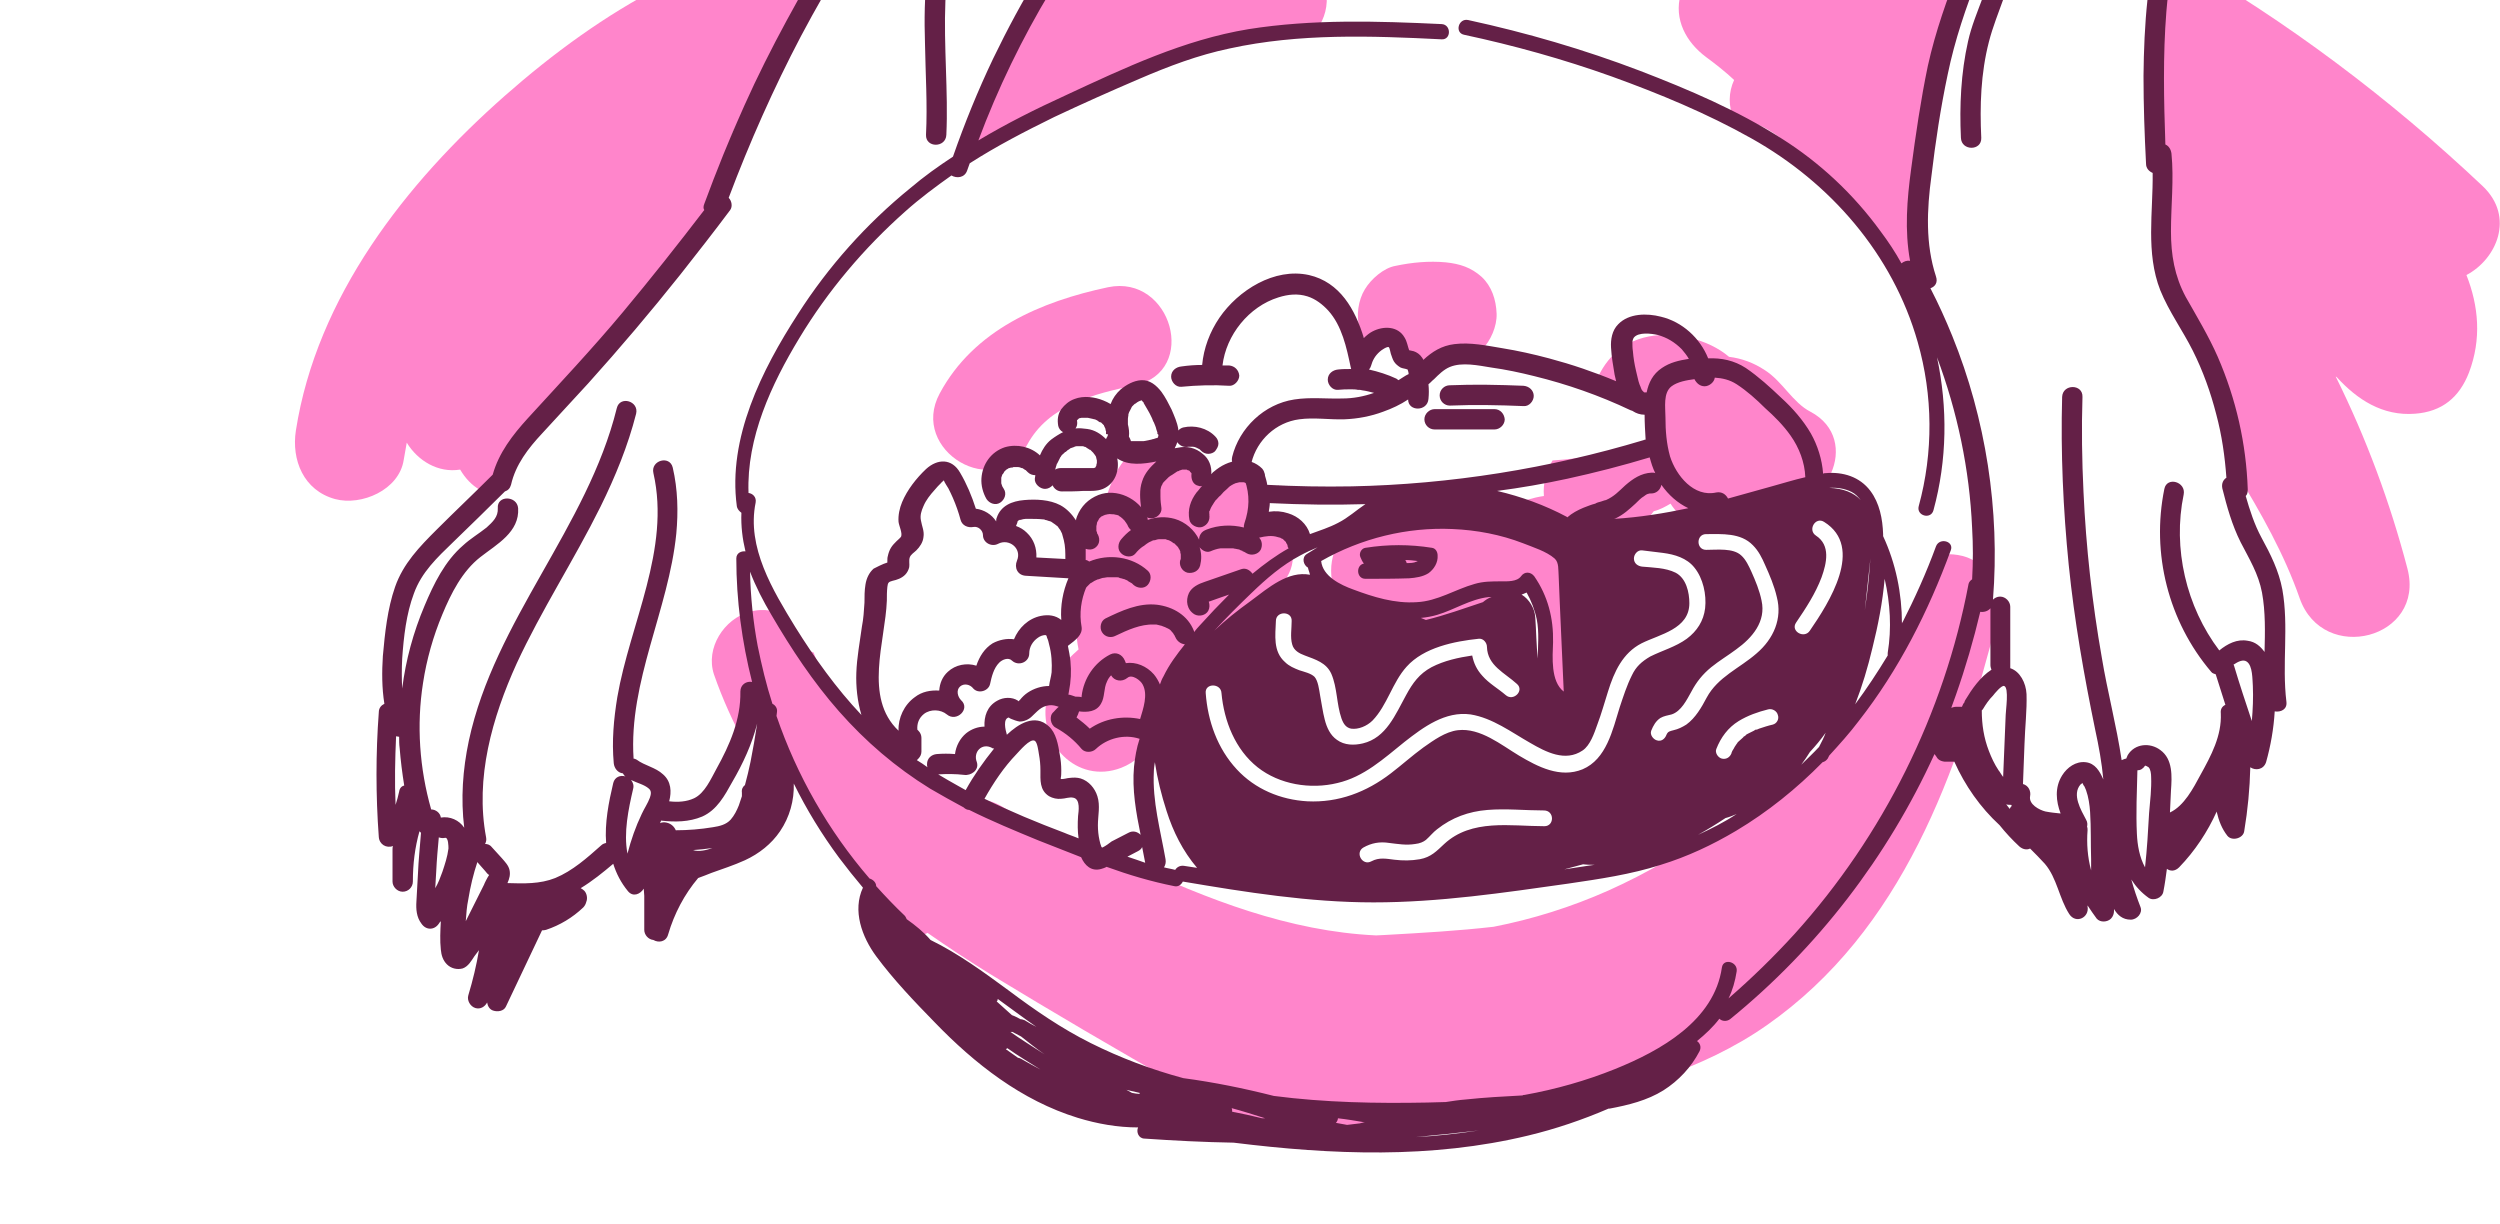 <svg width="390" height="191" viewBox="0 0 390 191" fill="none" xmlns="http://www.w3.org/2000/svg">
<g clip-path="url(#clip0_535_4632)">
<path d="M311.458 94.573C310.824 94.573 310.189 94.019 310.189 93.306C310.268 92.275 310.506 91.166 310.665 90.136C309.634 88.551 308.126 87.204 306.143 86.728C305.191 86.49 304.239 86.411 303.366 86.49C303.049 88.392 302.097 90.215 301.303 91.879C300.431 93.623 299.717 95.525 298.209 96.872C297.813 97.268 297.178 97.347 296.702 97.03C296.226 98.457 295.67 99.883 295.115 101.309C293.925 104.083 292.418 106.698 290.672 109.155C289.006 111.532 287.182 113.83 285.198 116.049C283.294 118.189 281.073 120.011 278.693 121.675C277.979 122.23 277.265 121.755 277.027 121.121C275.44 122.626 273.853 124.132 272.108 125.479C272.504 125.717 272.742 126.113 272.742 126.589C272.742 127.302 272.187 127.777 271.473 127.857C271.314 127.857 271.156 127.857 271.076 127.857L270.759 127.936C270.442 128.015 270.124 128.094 269.807 128.174C269.569 128.253 269.252 128.332 269.014 128.491C268.855 128.57 268.696 128.649 268.538 128.649L268.22 128.808C268.141 128.887 267.982 128.887 267.903 128.966C262.587 132.928 256.875 136.257 250.846 138.951C245.134 141.487 239.104 143.389 232.995 144.577C227.442 145.211 221.888 145.528 216.255 145.845C215.779 145.845 215.224 145.924 214.669 145.924C201.102 145.291 188.329 140.298 176.111 134.592C174.842 134.038 173.652 133.404 172.383 132.77C172.065 133.245 171.431 133.562 170.796 133.087C169.289 132.057 167.623 131.502 165.956 130.868C164.29 130.155 162.783 129.283 161.117 128.57C159.768 128.015 158.499 127.143 157.23 126.351C156.039 125.638 154.77 124.845 153.342 124.845C151.993 124.845 151.755 123.102 152.707 122.547C152.549 122.468 152.39 122.389 152.231 122.309C152.231 122.547 152.152 122.785 152.073 123.023C151.755 123.657 150.962 123.736 150.407 123.498C149.851 123.26 149.296 123.023 148.741 122.706C147.313 122.072 145.885 121.358 144.615 120.487C143.425 119.694 141.997 118.664 142.235 117C142.235 116.841 142.314 116.762 142.394 116.683C138.744 114.543 135.095 112.324 131.445 110.026C131.128 109.868 130.89 109.709 130.573 109.551C129.145 107.094 127.875 104.479 126.923 101.785C126.685 101.706 126.447 101.626 126.209 101.468C125.019 100.358 123.908 99.091 123.115 97.664C122.877 97.268 122.877 96.792 123.115 96.396C121.37 95.287 119.148 94.811 116.927 95.445C112.96 96.555 110.025 101.072 111.373 105.192C112.722 109.075 114.388 112.721 116.292 116.208C116.451 115.177 116.61 114.147 116.689 113.117C116.768 112.404 117.165 111.928 117.958 111.849C118.593 111.849 119.307 112.483 119.228 113.117C118.99 115.336 118.593 117.396 118.355 119.536C119.148 120.724 119.942 121.992 120.814 123.102C120.894 122.706 120.973 122.309 121.211 121.913C121.608 121.279 122.242 121.2 122.877 121.438C123.274 121.517 123.591 121.755 123.75 122.151C126.447 124.528 128.272 127.777 129.938 130.868C130.811 132.374 131.604 133.8 132.715 135.147C133.746 136.415 134.619 137.683 135.174 139.189C135.571 140.298 136.047 141.962 134.777 142.755H134.698C135.333 143.626 136.126 144.419 137.158 144.974C139.062 146.083 141.759 146.558 143.901 145.845C144.139 145.766 144.456 145.687 144.694 145.528C147.868 147.747 151.121 149.887 154.453 151.947C164.211 157.891 174.207 163.755 184.124 169.381C194.597 175.245 205.386 179.208 217.445 177.226C218.318 177.068 219.111 176.751 219.825 176.275C227.045 176.513 234.423 175.008 241.563 173.185C253.305 170.253 265.523 167.004 275.599 159.951C296.781 145.132 305.508 120.408 311.617 96.396C311.776 95.762 311.855 95.049 311.855 94.415C311.776 94.494 311.617 94.573 311.458 94.573Z" fill="#FF85CB"/>
<path d="M289.72 105.43C287.577 108.838 285.118 112.166 282.5 115.177C285.277 112.404 287.736 109.234 289.799 105.906C289.799 105.826 289.72 105.668 289.72 105.43Z" fill="#FF85CB"/>
<path d="M172.859 44.807C162.387 47.026 151.914 51.464 146.599 61.37C141.759 70.325 155.405 78.328 160.244 69.374C163.577 63.192 170.637 61.449 177.064 60.102C187.06 57.962 182.776 42.747 172.859 44.807Z" fill="#FF85CB"/>
<path d="M231.17 43.223C229.504 41.717 227.759 41.162 225.538 40.925C222.92 40.687 220.301 40.925 217.683 41.479C215.859 41.796 213.875 43.54 212.923 45.125C211.892 46.789 211.495 49.325 212.13 51.226C212.527 52.494 213.241 53.762 214.193 54.713C214.351 54.475 214.589 54.158 214.827 54C215.462 53.366 216.335 53.049 217.287 53.208C218.001 53.366 218.556 53.842 218.873 54.396C218.953 54.555 219.032 54.634 219.032 54.792C219.508 54.951 219.746 55.426 219.746 55.902C220.222 56.06 220.46 56.457 220.539 56.932C221.015 56.932 221.412 56.853 221.888 56.774H221.968C223.158 56.694 224.348 56.694 225.538 56.853C227.442 57.011 229.822 55.823 231.17 54.555C232.519 53.208 233.551 50.91 233.471 48.928C233.392 46.709 232.678 44.649 231.17 43.223Z" fill="#FF85CB"/>
<path d="M201.656 86.253C201.418 84.351 201.577 82.528 201.418 80.706C201.339 80.706 201.18 80.785 201.101 80.785C199.911 80.785 198.721 80.785 197.689 80.151C197.213 79.913 196.975 79.279 197.134 78.725C197.213 78.487 197.372 78.249 197.61 78.091C197.848 77.932 198.086 77.853 198.403 77.853C199.197 77.774 199.99 77.853 200.783 77.853C200.625 77.536 200.466 77.14 200.228 76.823C199.99 76.426 199.673 76.03 199.435 75.713C199.355 75.793 199.276 75.872 199.117 75.951C199.038 76.03 198.959 76.03 198.8 76.109C198.641 76.189 198.483 76.189 198.324 76.109C198.165 76.109 198.007 76.03 197.848 75.951C197.689 75.872 197.61 75.793 197.531 75.634C197.451 75.555 197.372 75.396 197.293 75.238C197.213 75.159 197.213 75 197.134 74.921C197.055 74.683 196.896 74.445 196.816 74.208C196.737 73.97 196.737 73.732 196.816 73.574C195.864 73.019 194.912 72.543 193.881 72.226C193.722 72.385 193.484 72.464 193.167 72.464C193.167 72.464 193.167 72.464 193.088 72.464H193.008L192.85 72.543L192.691 72.623C192.612 72.702 192.532 72.702 192.532 72.781C192.056 73.177 191.58 73.574 190.946 73.811C189.914 74.208 188.724 74.287 188.09 73.177C188.01 73.019 187.931 72.86 187.852 72.702C187.693 72.385 187.614 72.385 187.455 72.226C187.296 72.068 187.138 71.909 186.9 71.751C186.82 71.751 186.741 71.672 186.741 71.672C186.662 71.593 186.503 71.513 186.424 71.513C186.424 71.513 186.344 71.434 186.265 71.434C186.185 71.434 186.027 71.355 186.027 71.355C185.947 71.355 185.868 71.275 185.709 71.275C185.709 71.275 185.709 71.275 185.63 71.275C185.154 71.275 184.519 71.275 184.202 71.355C183.409 71.434 182.615 71.038 182.615 70.166V68.423C178.649 68.185 175.475 70.721 173.809 74.366C173.174 75.713 172.698 77.14 172.302 78.566C171.27 78.725 170.318 79.041 169.446 79.596C169.525 79.755 169.525 79.834 169.525 79.993V81.102C169.525 81.34 169.446 81.498 169.366 81.736C169.287 81.815 169.208 81.894 169.208 81.974C169.049 82.132 168.89 82.211 168.652 82.291C168.573 82.291 168.414 82.291 168.335 82.37C168.176 82.37 168.018 82.37 167.859 82.291C167.7 82.211 167.542 82.132 167.462 82.053C167.304 81.974 167.224 81.815 167.224 81.657C167.224 81.577 167.224 81.577 167.145 81.498C166.986 81.657 166.907 81.815 166.748 81.974C166.828 82.132 166.907 82.291 166.907 82.528V87.362C166.907 87.758 166.669 88.155 166.431 88.392L166.51 88.472C167.542 89.423 167.542 90.691 166.986 91.879C166.907 92.038 166.828 92.117 166.669 92.196C166.986 92.593 167.383 92.989 167.78 93.306C167.859 94.891 167.78 96.396 167.859 98.06C167.938 99.17 168.018 100.2 168.256 101.309C167.7 101.785 167.145 102.34 166.669 102.815C165.162 104.638 163.892 106.619 163.337 108.996C161.75 115.811 167.938 122.468 174.92 119.774C179.204 118.109 180.87 113.83 182.219 109.63C183.647 108.125 184.837 106.54 185.392 104.479C185.63 103.528 185.709 102.498 185.63 101.547C187.296 100.279 190.47 99.407 192.215 98.536C194.04 97.664 195.23 95.921 195.785 94.019C198.879 92.989 202.053 89.819 201.656 86.253Z" fill="#FF85CB"/>
<path d="M282.42 64.223C279.644 62.796 278.057 59.468 275.28 57.724C273.614 56.615 271.71 55.902 269.727 55.664C266.474 52.891 261.238 51.702 257.192 52.494C252.749 53.366 250.131 56.377 248.782 60.023C250.131 60.181 251.559 60.498 252.828 60.974C254.732 61.687 256.636 62.875 257.43 64.777C258.302 66.758 257.826 68.581 255.843 69.532C254.018 70.404 251.797 70.483 249.734 70.879C247.275 71.355 244.736 71.672 242.197 71.83C241.166 73.494 240.69 75.475 240.848 77.377C237.516 77.853 234.026 79.517 230.773 81.26C230.297 81.181 229.821 81.181 229.265 81.102C224.664 80.943 219.904 81.102 215.302 81.102C205.147 81.102 205.068 96.951 215.302 96.872H224.585C224.902 96.872 225.378 96.872 225.775 96.951C226.965 97.823 228.393 98.377 229.979 98.377C230.138 98.536 230.217 98.694 230.376 98.853C230.535 98.773 230.614 98.694 230.773 98.615C230.931 98.219 231.328 97.902 231.883 97.902C232.518 97.902 233.153 98.457 233.153 99.17C233.153 99.328 233.153 99.566 233.153 99.725C233.549 100.121 233.946 100.517 234.264 101.072C234.74 101.864 235.057 102.815 235.374 103.766C235.533 104.241 235.612 104.558 235.93 104.955C236.009 105.034 236.088 105.192 236.247 105.351C236.406 105.509 236.564 105.668 236.723 105.826C237.516 106.619 238.151 107.491 238.31 108.6C238.389 109.313 238.151 109.947 237.437 110.106C237.12 110.185 236.802 110.264 236.406 110.264C235.85 110.581 235.057 110.581 234.66 109.868C234.581 109.709 234.502 109.551 234.422 109.392C234.343 109.313 234.184 109.155 234.105 109.075C233.867 108.996 233.629 108.917 233.47 108.838C233.391 109.789 233.549 110.66 233.788 111.374C234.026 111.294 234.184 111.294 234.422 111.374C236.961 112.166 238.548 113.989 240.055 115.97C243.704 116.287 247.751 114.543 249.02 110.502C250.448 105.906 251.321 101.23 251.797 96.396C252.193 92.513 252.59 87.917 251.241 84.113C254.097 83.638 256.398 81.974 257.985 79.755C258.937 79.517 259.81 79.041 260.603 78.566C263.935 83.875 270.679 82.29 273.614 78.091C274.566 78.249 275.439 78.407 276.311 78.645C284.8 80.626 290.671 68.581 282.42 64.223ZM241.483 102.815C241.483 104.4 239.024 104.4 239.024 102.815C239.024 100.992 239.262 99.17 239.182 97.347C239.182 97.109 239.182 96.872 239.103 96.634C239.103 96.555 239.024 96.158 239.103 96.396C239.103 96.317 239.103 96.159 239.024 96.079C238.944 95.841 238.944 95.604 238.865 95.366C238.865 95.287 238.786 95.207 238.786 95.049C238.786 94.97 238.706 94.811 238.706 94.811C238.627 94.653 238.548 94.573 238.468 94.415L238.389 94.336C238.31 94.257 238.23 94.177 238.23 94.177L238.151 94.098C238.072 94.019 237.992 94.019 237.913 93.94C237.913 93.94 237.913 93.94 237.834 93.94C237.754 93.94 237.596 93.86 237.516 93.86C236.882 93.702 236.485 92.989 236.644 92.355C236.802 91.721 237.516 91.325 238.151 91.483C240.61 92.038 241.404 94.573 241.562 96.792C241.8 98.853 241.483 100.834 241.483 102.815Z" fill="#FF85CB"/>
<path d="M112.959 30.226C113.118 29.275 113.356 28.245 113.594 27.294C113.515 24.679 113.515 22.064 114.784 19.608C115.498 18.181 116.53 16.992 117.323 15.566C118.196 14.06 118.91 12.555 119.703 10.97C121.21 7.958 122.559 4.947 124.146 2.015C125.574 -0.6 127.399 -2.977 128.747 -5.672C129.541 -7.257 130.413 -9.079 131.921 -10.189C111.849 -9.396 93.602 1.857 78.766 14.932C63.295 28.562 49.411 46.313 46.159 67.155C45.445 71.751 47.349 76.506 52.268 77.853C56.393 78.962 62.264 76.426 62.978 71.751C63.137 70.879 63.295 69.928 63.454 69.056C65.199 71.909 68.373 73.811 71.784 73.257C72.578 74.604 73.609 75.713 74.878 76.426C75.513 76.823 76.148 77.06 76.782 77.219C77.893 72.623 81.067 68.74 84.24 65.411C87.255 62.242 90.745 59.389 93.443 55.902C95.03 53.921 96.378 51.781 97.965 49.879C99.472 47.977 101.297 46.392 103.122 44.728C104.788 43.143 106.533 41.638 108.041 39.815C108.199 39.577 108.358 39.419 108.517 39.181C109.548 37.913 110.262 36.487 110.817 34.981C111.373 33.555 112.007 31.811 112.959 30.226Z" fill="#FF85CB"/>
<path d="M155.563 21.509C157.864 20.479 160.085 19.291 162.307 18.181C163.655 17.309 165.084 16.596 166.512 15.883C168.178 15.091 169.844 14.457 171.589 13.902C173.89 12.872 176.27 11.921 178.571 10.811C182.934 8.909 187.139 7.008 191.82 5.977C196.263 5.026 200.864 4.63 205.465 4.551C206.655 2.887 207.211 0.906 206.893 -1.392C206.259 -5.592 202.768 -9 198.325 -8.921C186.742 -8.683 175.239 -7.019 164.211 -3.77C163.1 -0.6 161.275 2.174 159.53 4.947C157.785 7.8 156.198 10.732 155.008 13.823C153.818 16.834 153.024 20.004 151.834 22.936C151.755 23.094 151.676 23.174 151.676 23.332C152.945 22.698 154.294 22.064 155.563 21.509Z" fill="#FF85CB"/>
<path d="M299.875 39.419C299.161 35.932 299.558 32.445 300.272 29.038C299.002 24.521 300.589 19.608 301.7 15.17C301.779 14.932 301.858 14.774 302.017 14.615C302.334 12.159 302.731 9.702 303.286 7.245C304 3.758 305.111 0.351 306.222 -3.057C307.333 -6.464 308.681 -9.792 309.792 -13.2C310.506 -15.577 310.982 -17.955 311.061 -20.411C301.779 -24.374 291.941 -28.653 281.786 -26.434C278.613 -25.721 276.709 -23.66 275.995 -21.125C275.836 -21.125 275.678 -21.204 275.519 -21.204C274.726 -21.283 274.012 -21.442 273.218 -21.521C265.285 -22.472 262.27 -11.298 266.871 -6.464C264.65 -5.355 262.825 -3.215 262.191 -0.917C261.08 3.045 263.063 6.611 266.157 8.909C267.665 10.019 269.172 11.207 270.521 12.475C269.648 14.377 269.569 16.596 270.521 18.657C273.06 18.657 275.36 19.766 277.502 21.351C279.724 23.094 281.707 24.996 283.929 26.74C286.388 28.721 288.847 30.781 290.91 33.158C292.973 35.457 294.56 37.992 295.908 40.687C296.464 41.796 297.019 42.985 297.495 44.174C298.764 45.362 300.034 46.472 301.303 47.66C301.224 47.026 301.224 46.392 301.144 45.838C300.906 43.619 300.272 41.559 299.875 39.419Z" fill="#FF85CB"/>
<path d="M387.303 29.038C372.864 15.408 356.759 3.283 339.543 -6.543C339.384 -6.623 339.225 -6.702 339.067 -6.781C338.749 -4.245 338.273 -1.789 337.718 0.747C337.004 4.234 336.211 7.721 335.893 11.287C335.576 14.932 335.893 18.577 336.29 22.223C336.687 25.709 336.925 29.196 337.083 32.762C337.242 36.091 337.401 39.419 338.591 42.589C338.829 42.826 338.987 43.064 338.987 43.46C338.908 47.106 340.415 50.513 342.319 53.604C343.271 55.109 344.303 56.457 345.017 58.041C345.731 59.547 346.286 61.053 346.762 62.638C347.318 64.54 347.556 66.6 347.794 68.581C347.952 69.611 348.111 70.641 348.27 71.592C348.349 71.989 348.428 72.385 348.508 72.781C348.508 72.86 348.508 72.94 348.587 72.94C348.984 73.257 348.825 73.415 348.746 73.336C348.825 73.415 348.825 73.574 348.825 73.653C352.712 79.992 356.362 86.491 358.742 93.306C362.391 103.766 378.417 99.645 375.561 88.709C372.864 78.407 369.135 68.343 364.375 58.755C364.454 58.755 364.533 58.834 364.533 58.834C367.707 62.321 371.674 64.936 376.751 64.54C380.956 64.223 383.653 62.004 385.161 58.121C387.144 52.891 386.668 47.74 384.764 42.906C389.445 40.449 392.38 33.872 387.303 29.038Z" fill="#FF85CB"/>
<path d="M377.149 47.264C377.069 47.185 377.149 47.185 377.149 47.264C378.021 47.581 378.18 49.166 377.149 47.264Z" fill="#FF85CB"/>
<path d="M223.396 85.46C219.905 84.906 216.494 84.906 213.003 85.46C212.368 85.54 211.972 86.332 212.21 86.887C212.368 87.283 212.527 87.6 212.765 87.917C211.496 88.155 211.575 90.294 213.003 90.294C215.304 90.294 217.525 90.294 219.826 90.215C220.857 90.136 221.968 89.977 222.841 89.422C223.714 88.788 224.348 87.758 224.269 86.649C224.269 86.094 223.952 85.54 223.396 85.46ZM219.429 87.838C219.429 87.679 219.35 87.6 219.271 87.441C219.271 87.441 219.271 87.362 219.191 87.362C219.826 87.362 220.54 87.441 221.175 87.521C221.095 87.521 221.095 87.6 221.016 87.6C220.54 87.838 219.985 87.838 219.429 87.838Z" fill="#642047"/>
<path d="M196.897 73.098C195.945 72.147 194.596 71.672 193.248 71.83C191.74 71.989 190.471 72.623 189.36 73.573C189.202 73.653 189.122 73.811 188.964 73.97C189.043 72.781 188.646 71.592 187.615 70.8C186.504 69.849 185.156 69.532 183.727 69.849C183.569 69.849 183.41 69.928 183.251 69.928C183.41 69.611 183.569 69.294 183.648 68.977C184.045 69.532 184.68 69.849 185.394 69.691H185.473C185.711 69.691 185.87 69.691 186.108 69.691C186.266 69.691 186.504 69.77 186.663 69.849C186.822 69.928 186.98 70.007 187.139 70.087C187.218 70.166 187.298 70.245 187.377 70.324C187.694 70.641 188.091 70.8 188.488 70.8C188.884 70.8 189.36 70.641 189.598 70.324C189.836 70.007 190.074 69.611 190.074 69.215C190.074 68.819 189.916 68.422 189.598 68.106C188.329 66.758 186.346 66.283 184.6 66.679C184.283 66.758 184.045 66.917 183.807 67.155C183.807 67.075 183.807 66.996 183.807 66.917C183.648 65.887 183.172 64.856 182.775 63.906C182.299 62.955 181.823 62.004 181.189 61.132C180.395 60.102 179.364 59.23 178.015 59.309C176.825 59.389 175.715 60.023 174.842 60.736C174.128 61.37 173.572 62.162 173.255 63.034C172.858 62.796 172.541 62.638 172.144 62.479C170.796 61.924 169.05 61.687 167.622 62.241C166.75 62.558 166.115 63.113 165.56 63.826C165.004 64.619 164.925 65.49 165.084 66.441C165.163 66.838 165.48 67.234 165.798 67.392H165.877C165.242 67.709 164.608 68.106 163.973 68.581C163.18 69.215 162.624 70.087 162.227 71.038C160.799 69.691 158.657 69.215 156.753 69.77C154.611 70.483 153.263 72.385 153.104 74.604C153.025 75.713 153.342 76.902 153.897 77.853C154.373 78.566 155.325 78.883 156.039 78.407C156.753 77.932 157.071 76.981 156.595 76.268C156.515 76.109 156.436 76.03 156.357 75.872C156.357 75.792 156.277 75.713 156.277 75.634C156.277 75.555 156.198 75.475 156.198 75.396V75.317V75.238C156.198 75.158 156.198 75.079 156.198 74.921C156.198 74.841 156.198 74.762 156.198 74.683V74.604V74.524C156.198 74.445 156.277 74.366 156.277 74.287C156.277 74.207 156.357 74.128 156.357 74.049C156.357 74.049 156.357 73.97 156.436 73.97C156.515 73.891 156.515 73.811 156.595 73.732C156.595 73.653 156.674 73.573 156.674 73.573C156.753 73.494 156.912 73.336 156.991 73.257C157.071 73.257 157.071 73.177 157.15 73.177C157.229 73.098 157.309 73.098 157.388 73.019C157.388 73.019 157.388 73.019 157.467 73.019C157.626 72.939 157.785 72.939 157.864 72.939C157.943 72.939 158.023 72.939 158.102 72.86C158.261 72.86 158.419 72.86 158.578 72.86C158.657 72.86 158.737 72.86 158.816 72.86C158.975 72.86 159.213 72.939 159.371 73.019H159.451C159.53 73.019 159.609 73.098 159.609 73.098C159.689 73.177 159.768 73.177 159.847 73.257C159.847 73.257 159.927 73.336 160.006 73.336L160.085 73.415C160.165 73.494 160.244 73.573 160.323 73.653C160.641 73.97 161.037 74.128 161.513 74.128C161.513 74.287 161.434 74.524 161.434 74.683C161.355 75.475 162.227 76.268 163.021 76.268C163.497 76.268 163.894 76.03 164.211 75.713C164.449 76.268 165.004 76.664 165.639 76.664C166.75 76.664 167.86 76.664 168.971 76.585C170.002 76.585 171.113 76.664 172.065 76.268C173.969 75.475 174.683 73.336 174.287 71.513C176.032 72.702 178.412 72.385 180.395 71.989C179.443 72.86 178.571 73.811 178.174 75.079C177.698 76.426 177.857 77.932 178.015 79.279C178.095 80.072 178.65 80.864 179.602 80.864C180.395 80.864 181.268 80.151 181.189 79.279C181.109 78.724 181.03 78.091 181.03 77.457C181.03 77.139 181.03 76.823 181.03 76.506C181.03 76.902 181.03 76.426 181.03 76.426C181.03 76.268 181.109 76.189 181.109 76.03C181.109 75.951 181.189 75.872 181.189 75.792C181.268 75.713 181.347 75.555 181.347 75.475C181.427 75.396 181.427 75.317 181.506 75.238L181.665 75.079C181.903 74.841 182.141 74.604 182.299 74.445C182.379 74.366 182.537 74.287 182.617 74.207C182.696 74.207 182.696 74.128 182.775 74.128C183.013 73.97 183.251 73.811 183.489 73.653C183.569 73.573 183.727 73.494 183.807 73.494C183.886 73.494 183.886 73.494 183.965 73.415C184.124 73.336 184.283 73.336 184.441 73.257C184.441 73.257 184.442 73.257 184.521 73.257C184.521 73.257 184.521 73.257 184.6 73.257C184.759 73.257 184.838 73.257 184.997 73.257C184.997 73.257 184.997 73.257 185.076 73.257C185.156 73.257 185.156 73.257 185.235 73.336C185.314 73.336 185.314 73.415 185.314 73.336C185.394 73.336 185.394 73.415 185.473 73.415C185.552 73.415 185.632 73.494 185.632 73.573C185.711 73.653 185.711 73.653 185.79 73.732L185.87 73.811V73.891V73.97C185.79 74.287 185.87 74.128 185.87 73.97C185.79 74.762 186.108 75.634 186.98 75.792C187.139 75.872 187.377 75.872 187.536 75.792C187.218 76.109 186.98 76.506 186.663 76.823C185.711 78.091 185.235 79.517 185.552 81.102C185.711 81.894 186.742 82.449 187.536 82.211C188.408 81.894 188.805 81.102 188.646 80.23C188.726 80.547 188.646 80.151 188.646 80.072C188.646 80.072 188.646 79.913 188.646 79.834C188.646 79.755 188.646 79.675 188.726 79.675C188.726 79.675 188.805 79.517 188.805 79.438C188.964 79.041 189.202 78.724 189.44 78.328C189.519 78.249 189.598 78.091 189.598 78.091C189.678 78.011 189.757 77.932 189.836 77.853C189.995 77.694 190.154 77.457 190.392 77.298C190.709 76.902 191.026 76.585 191.423 76.268C191.502 76.189 191.582 76.109 191.661 76.03C191.661 76.03 191.82 75.951 191.82 75.872C191.899 75.792 191.978 75.792 191.978 75.792C192.058 75.713 192.216 75.634 192.375 75.555C192.454 75.475 192.613 75.475 192.692 75.396C192.93 75.317 193.089 75.317 193.327 75.238C193.486 75.238 193.565 75.238 193.724 75.238C193.724 75.238 193.803 75.238 193.882 75.238C193.962 75.238 193.962 75.238 194.041 75.238C194.12 75.238 194.2 75.317 194.279 75.317C194.358 75.317 194.438 75.475 194.438 75.475C194.517 75.555 194.517 75.555 194.596 75.634C195.152 76.268 196.263 76.268 196.818 75.634C197.453 74.683 197.453 73.732 196.897 73.098ZM171.034 72.543C171.034 72.623 171.034 72.702 170.954 72.781C170.954 72.781 170.875 72.86 170.875 72.939C170.796 72.939 170.716 73.019 170.637 73.019H170.558C170.32 73.019 170.161 73.019 169.923 73.019C169.447 73.019 168.971 73.019 168.495 73.019C167.464 73.019 166.512 73.019 165.48 73.019C165.163 73.019 164.846 73.098 164.608 73.257C164.687 72.939 164.766 72.702 164.846 72.464C164.846 72.385 164.846 72.385 164.846 72.385C164.846 72.385 164.846 72.385 164.925 72.306C165.004 72.147 165.084 71.989 165.163 71.83C165.242 71.672 165.322 71.513 165.401 71.355C165.401 71.355 165.401 71.275 165.48 71.275C165.48 71.196 165.56 71.117 165.56 71.117C165.639 70.958 165.798 70.879 165.956 70.721C166.036 70.641 166.036 70.641 166.115 70.562C166.115 70.562 166.194 70.483 166.274 70.483L166.353 70.404C166.432 70.324 166.512 70.324 166.512 70.245C166.67 70.166 166.829 70.087 166.988 69.928C167.067 69.928 167.146 69.849 167.226 69.849C167.384 69.77 167.543 69.77 167.622 69.691C167.702 69.691 167.781 69.611 167.94 69.611H168.019H168.098C168.257 69.611 168.336 69.611 168.495 69.611C168.654 69.611 168.812 69.611 168.892 69.611C168.971 69.611 169.05 69.611 169.13 69.691C169.288 69.691 169.447 69.77 169.526 69.849C169.288 69.77 169.685 69.928 169.764 70.007C169.844 70.087 169.923 70.087 170.002 70.166C170.002 70.166 170.002 70.166 170.082 70.166C170.161 70.245 170.32 70.404 170.32 70.404C170.399 70.483 170.478 70.562 170.558 70.641C170.558 70.641 170.716 70.879 170.796 70.958C170.875 71.038 170.875 71.117 170.954 71.196C170.954 71.196 171.034 71.434 171.034 71.513C171.034 71.592 171.113 71.751 171.113 71.83C171.113 71.989 171.113 72.068 171.113 72.226C171.034 72.464 171.034 72.543 171.034 72.543ZM172.858 67.789C172.858 67.868 172.779 67.947 172.779 68.026C172.779 68.106 172.7 68.106 172.7 68.185C172.62 68.264 172.62 68.343 172.541 68.502C171.748 67.709 170.796 67.075 169.606 66.917C168.971 66.838 168.336 66.758 167.781 66.838C168.019 66.521 168.098 66.124 168.019 65.649C168.019 65.649 168.019 65.649 168.019 65.57C168.019 65.57 168.019 65.49 168.098 65.49C168.098 65.49 168.178 65.411 168.257 65.332L168.336 65.253C168.495 65.253 168.574 65.174 168.733 65.174C168.733 65.174 168.733 65.174 168.812 65.174C168.971 65.174 169.05 65.174 169.209 65.174C169.288 65.174 169.368 65.174 169.447 65.174C169.526 65.174 169.606 65.174 169.685 65.174C169.923 65.253 170.161 65.253 170.399 65.332C170.478 65.332 170.637 65.411 170.716 65.411H170.796C170.954 65.49 171.192 65.57 171.351 65.728C171.43 65.807 171.589 65.887 171.668 65.887C171.668 65.887 171.668 65.887 171.748 65.887C171.906 66.045 172.065 66.204 172.224 66.362C172.224 66.362 172.224 66.362 172.224 66.441C172.303 66.521 172.303 66.6 172.382 66.758C172.382 66.838 172.462 66.838 172.462 66.917C172.462 66.996 172.462 67.075 172.462 67.075C172.462 67.075 172.462 67.155 172.541 67.234C172.541 67.313 172.541 67.392 172.541 67.472C172.541 67.472 172.541 67.63 172.541 67.709C172.938 67.789 172.938 67.789 172.858 67.789ZM180.713 68.026C180.633 68.106 180.633 68.185 180.633 68.185C180.633 68.185 180.633 68.185 180.633 68.264C180.554 68.264 180.554 68.343 180.475 68.343C180.475 68.343 180.475 68.343 180.395 68.343C180.316 68.343 180.237 68.422 180.157 68.422C179.999 68.502 179.761 68.502 179.602 68.581C179.205 68.66 178.809 68.74 178.412 68.819C178.333 68.819 178.174 68.819 178.095 68.819C177.857 68.819 177.619 68.819 177.46 68.819C177.301 68.819 177.063 68.819 176.905 68.819C176.905 68.819 176.905 68.819 176.825 68.819C176.825 68.819 176.825 68.819 176.905 68.819C176.905 68.819 176.905 68.819 176.825 68.819C176.746 68.819 176.746 68.819 176.746 68.819C176.667 68.819 176.667 68.819 176.587 68.819C176.508 68.819 176.508 68.819 176.429 68.819C176.349 68.581 176.27 68.343 176.111 68.106C176.191 67.472 176.111 66.838 175.953 66.204C175.953 66.124 175.953 66.045 175.953 65.966C175.953 65.887 175.953 65.808 175.953 65.808C175.953 65.649 175.953 65.49 175.953 65.332C175.953 65.253 176.032 64.777 175.953 65.094C176.032 64.936 176.032 64.777 176.032 64.619C176.111 64.46 176.111 64.302 176.191 64.222C176.191 64.143 176.27 64.064 176.27 64.064C176.349 63.906 176.429 63.747 176.508 63.589C176.508 63.509 176.587 63.509 176.587 63.43C176.667 63.351 176.825 63.192 176.905 63.113C176.984 63.034 177.063 62.955 177.143 62.955C177.222 62.875 177.381 62.796 177.46 62.717C177.539 62.717 177.539 62.638 177.619 62.638L177.777 62.558C177.857 62.558 177.936 62.479 178.015 62.479C178.095 62.479 178.095 62.479 178.095 62.479C178.015 62.479 178.015 62.479 178.015 62.4C178.015 62.4 178.015 62.4 178.095 62.479C178.174 62.479 178.333 62.479 178.095 62.479C178.095 62.479 178.174 62.479 178.174 62.558C178.174 62.558 178.174 62.558 178.253 62.638C178.333 62.717 178.333 62.717 178.412 62.796C178.412 62.796 178.412 62.796 178.412 62.875C178.809 63.589 179.285 64.302 179.602 65.015C179.681 65.174 179.761 65.332 179.84 65.57C179.84 65.649 179.999 65.887 179.999 65.887C180.157 66.283 180.316 66.6 180.395 66.996C180.475 67.155 180.475 67.313 180.554 67.472C180.554 67.472 180.554 67.551 180.554 67.63V67.709C180.713 67.709 180.713 67.868 180.713 68.026Z" fill="#642047"/>
<path d="M237.676 60.181C233.868 60.023 229.981 59.943 226.173 60.102C225.3 60.102 224.586 60.815 224.586 61.687C224.586 62.558 225.3 63.272 226.173 63.272C229.981 63.113 233.868 63.192 237.676 63.351C238.549 63.43 239.263 62.558 239.263 61.766C239.263 60.894 238.549 60.26 237.676 60.181Z" fill="#642047"/>
<path d="M233.153 63.826H223.792C222.998 63.826 222.205 64.54 222.205 65.411C222.205 66.283 222.919 66.996 223.792 66.996H233.153C233.947 66.996 234.74 66.283 234.74 65.411C234.661 64.54 234.026 63.826 233.153 63.826Z" fill="#642047"/>
<path d="M356.045 91.958C355.49 89.026 354.221 86.49 352.793 83.875C351.682 81.815 350.968 79.596 350.333 77.377C350.571 77.139 350.65 76.823 350.65 76.347C350.412 69.215 348.826 62.241 345.97 55.664C344.542 52.415 342.717 49.404 340.971 46.313C339.226 43.064 338.671 39.736 338.671 36.09C338.671 32.049 339.147 28.007 338.75 23.966C338.671 23.332 338.353 22.777 337.798 22.54C337.56 15.645 337.401 8.672 337.957 1.777C338.274 -2.106 338.909 -5.91 339.94 -9.713C340.892 -13.438 342.32 -17.004 343.828 -20.649C345.494 -24.691 347.08 -28.732 347.874 -33.011C348.27 -34.993 345.176 -35.864 344.859 -33.883C343.431 -26.196 339.385 -19.302 337.243 -11.853C335.021 -4.166 334.466 3.917 334.387 11.841C334.387 16.438 334.545 20.955 334.783 25.551C334.783 26.264 335.259 26.739 335.815 26.977C335.894 33.079 334.704 39.419 337.005 45.283C338.353 48.611 340.495 51.543 342.082 54.713C343.669 57.883 344.859 61.211 345.732 64.619C346.604 67.868 347.08 71.196 347.318 74.524C346.842 74.841 346.525 75.396 346.684 76.189C347.398 79.041 348.191 81.894 349.54 84.588C350.888 87.204 352.316 89.502 352.872 92.434C353.427 95.445 353.348 98.615 353.269 101.706C352.634 100.834 351.84 100.121 350.65 99.962C348.984 99.645 347.477 100.438 346.208 101.468C341.051 94.653 338.909 85.54 340.654 77.139C341.051 75.158 338.036 74.287 337.639 76.268C335.577 86.332 338.274 96.951 344.938 104.796C345.097 105.034 345.414 105.113 345.652 105.192C346.128 106.777 346.684 108.362 347.16 109.947C346.684 110.185 346.366 110.581 346.446 111.294C346.604 114.781 344.938 117.872 343.272 120.883C342.162 122.943 340.733 125.717 338.512 126.747C338.591 125.638 338.591 124.528 338.671 123.339C338.829 121.121 338.988 118.426 337.005 117C335.418 115.811 333.038 115.97 331.927 117.792C331.848 117.951 331.769 118.189 331.689 118.347C331.451 118.347 331.213 118.506 330.975 118.585C330.182 113.196 328.754 107.887 327.881 102.577C326.374 94.019 325.422 85.381 325.025 76.743C324.787 71.83 324.708 66.838 324.866 61.924C324.946 59.864 321.772 59.864 321.693 61.924C321.455 70.641 321.852 79.438 322.724 88.155C323.597 96.792 325.104 105.351 326.85 113.83C327.405 116.366 327.881 118.981 328.119 121.596C327.564 120.328 326.85 119.06 325.342 118.902C323.835 118.743 322.486 119.694 321.693 120.962C320.503 122.864 320.741 125.004 321.455 126.906C320.662 126.826 319.868 126.747 319.075 126.589C318.123 126.351 316.457 125.479 316.695 124.211C316.853 123.419 316.457 122.547 315.584 122.309C315.663 120.249 315.743 118.109 315.822 116.049C315.901 113.434 316.219 110.819 316.139 108.283C316.06 106.539 315.108 104.717 313.601 104.241C313.601 104.162 313.601 104.083 313.601 104.004V94.653C313.601 93.86 312.887 93.068 312.014 93.068C311.538 93.068 311.141 93.305 310.903 93.543C312.014 79.596 309.793 65.332 304.556 52.415C303.525 49.879 302.414 47.422 301.145 44.966C301.859 44.728 302.335 44.094 302.018 43.143C300.352 38.072 300.59 32.683 301.304 27.453C301.938 22.143 302.732 16.834 303.842 11.604C304.953 6.215 306.698 1.143 308.682 -3.928C310.665 -9 312.331 -14.072 313.204 -19.46C314.156 -25.562 314.156 -31.664 313.204 -37.687C313.045 -38.559 312.014 -39.034 311.221 -38.796C310.348 -38.559 309.951 -37.687 310.11 -36.815C310.903 -31.506 310.903 -25.959 310.11 -20.649C309.316 -15.34 307.73 -10.268 305.746 -5.276C303.763 -0.204 301.938 4.868 300.748 10.257C299.638 15.566 298.844 21.034 298.13 26.422C297.495 31.098 297.099 35.932 297.971 40.687C297.495 40.607 297.019 40.766 296.623 41.083C295.671 39.34 294.56 37.675 293.37 36.09C289.165 30.305 283.929 25.392 277.9 21.588C271.077 17.23 263.46 13.981 255.844 11.049C247.117 7.721 238.152 5.106 229.029 3.124C227.521 2.807 226.887 5.106 228.394 5.423C236.169 7.087 243.864 9.226 251.401 11.921C258.859 14.615 266.316 17.706 273.219 21.588C285.516 28.483 295.274 39.657 299.162 53.366C301.542 61.687 301.621 70.562 299.32 78.962C298.923 80.468 301.224 81.102 301.621 79.596C303.763 71.751 303.842 63.589 302.176 55.743C305.35 64.222 307.254 73.257 307.65 82.37C307.809 85.064 307.809 87.679 307.65 90.373C307.412 90.532 307.174 90.77 307.095 91.087C303.287 111.294 293.767 130.392 279.962 145.687C276.709 149.253 273.298 152.581 269.649 155.751C270.283 154.483 270.68 153.056 270.918 151.551C271.156 150.045 268.855 149.411 268.617 150.917C267.427 159.238 259.018 163.913 251.957 166.766C247.435 168.589 242.674 169.936 237.835 170.807C237.756 170.807 237.597 170.807 237.518 170.887C234.582 171.045 231.567 171.204 228.632 171.521C227.601 171.6 226.569 171.758 225.538 171.917C224.586 171.917 223.634 171.996 222.682 171.996C214.748 172.155 206.656 171.996 198.722 170.966C194.042 169.777 189.361 168.826 184.601 168.192C179.602 166.845 174.763 165.022 170.161 162.724C165.56 160.426 161.435 157.573 157.309 154.483C153.422 151.63 149.534 148.777 145.171 146.638C144.06 145.37 142.791 144.339 141.442 143.389C141.363 143.23 141.283 142.992 141.125 142.834C139.617 141.407 138.11 139.822 136.682 138.238C136.682 137.683 136.206 137.207 135.65 137.049C129.224 129.6 124.305 120.962 121.132 111.69C121.132 111.453 121.211 111.294 121.211 111.056C121.291 110.502 120.973 110.026 120.497 109.789C119.545 106.856 118.831 103.845 118.197 100.755C117.483 96.951 117.086 93.068 117.007 89.185C117.879 91.483 119.069 93.781 120.339 95.921C123.433 101.23 126.844 106.381 130.89 110.977C135.016 115.653 139.697 119.694 145.091 123.022C146.837 124.053 148.582 125.004 150.328 125.955C150.566 126.192 150.883 126.351 151.2 126.351C154.691 128.094 158.34 129.6 161.99 131.106C164.211 131.977 166.433 132.849 168.654 133.721C169.209 134.989 170.241 136.019 171.828 135.543C172.066 135.464 172.383 135.385 172.621 135.226C176.112 136.494 179.602 137.524 183.173 138.238C183.807 138.396 184.283 138 184.521 137.524C194.359 139.189 204.276 140.773 214.272 140.773C224.507 140.773 234.582 139.268 244.658 137.841C249.497 137.128 254.416 136.415 259.097 134.909C263.222 133.641 267.11 131.819 270.839 129.6C275.757 126.668 280.28 123.022 284.326 118.902C284.643 118.822 284.881 118.664 285.119 118.347C285.198 118.189 285.278 118.03 285.357 117.872C286.944 116.128 288.531 114.385 289.959 112.483C296.226 104.479 300.828 95.366 304.318 85.856C304.874 84.43 302.573 83.796 302.018 85.222C300.51 89.343 298.686 93.385 296.702 97.268C296.702 92.592 295.75 87.917 293.767 83.638C293.767 83.558 293.767 83.4 293.767 83.321C293.687 80.943 293.211 78.487 291.783 76.585C290.117 74.366 287.499 73.573 284.802 73.811C284.643 73.811 284.564 73.811 284.405 73.89C284.246 71.672 283.532 69.453 282.501 67.63C281.311 65.57 279.645 63.668 277.9 62.083C276.154 60.419 274.329 58.755 272.346 57.407C270.521 56.219 268.538 55.822 266.475 55.902C265.206 52.732 262.429 50.196 259.097 49.404C256.955 48.849 254.099 48.849 252.433 50.592C251.481 51.543 251.243 52.97 251.322 54.238C251.401 55.664 251.639 57.011 251.877 58.438C251.957 58.755 252.036 59.072 252.115 59.468C248.704 58.041 245.213 56.853 241.643 55.902C239.263 55.268 236.804 54.713 234.344 54.317C231.964 53.921 229.346 53.366 226.887 53.683C224.903 53.921 223.396 54.872 222.047 56.139C221.968 55.981 221.888 55.822 221.809 55.743C221.492 55.268 221.016 54.951 220.54 54.792C220.302 54.713 220.064 54.713 219.826 54.634C219.588 54 219.508 53.287 219.112 52.653C218.08 50.83 215.78 50.83 214.114 51.702C213.638 51.94 213.161 52.336 212.765 52.732C211.416 48.294 209.036 44.015 204.197 42.906C198.802 41.717 193.169 45.283 190.233 49.562C188.726 51.781 187.774 54.317 187.536 56.932C186.425 56.932 185.394 57.011 184.283 57.17C183.49 57.249 182.697 57.804 182.697 58.755C182.697 59.547 183.411 60.419 184.283 60.34C186.743 60.102 189.281 60.023 191.741 60.181C192.534 60.26 193.328 59.389 193.328 58.596C193.248 57.724 192.614 57.09 191.741 57.011C191.423 57.011 191.027 57.011 190.709 57.011C191.265 52.257 194.835 47.819 199.436 46.392C200.944 45.917 202.451 45.758 203.959 46.234C205.228 46.63 206.339 47.502 207.211 48.453C209.353 50.83 210.067 54.238 210.702 57.249C210.702 57.328 210.781 57.487 210.781 57.566C210.067 57.566 209.353 57.566 208.719 57.645C207.925 57.724 207.132 58.279 207.132 59.23C207.132 60.023 207.846 60.894 208.719 60.815C209.433 60.736 210.067 60.736 210.781 60.736C211.099 60.736 211.495 60.736 211.813 60.815C211.813 60.815 212.051 60.815 212.13 60.815C212.209 60.815 212.447 60.894 212.527 60.894C213.161 60.973 213.717 61.132 214.352 61.29C212.765 61.845 211.099 62.162 209.433 62.162C206.894 62.241 204.435 61.924 201.896 62.321C197.215 63.034 193.328 66.758 192.217 71.275C191.741 73.257 194.756 74.128 195.232 72.147C196.104 68.66 199.04 65.887 202.689 65.411C204.99 65.094 207.37 65.49 209.75 65.411C211.813 65.332 213.876 64.936 215.78 64.222C217.128 63.747 218.477 63.113 219.667 62.321C219.667 64.222 222.682 64.222 222.84 62.241C222.92 61.449 222.92 60.736 222.84 59.943C223.158 59.706 223.396 59.389 223.713 59.151C224.427 58.438 225.221 57.645 226.173 57.249C228.077 56.456 230.615 57.011 232.599 57.328C234.9 57.645 237.121 58.121 239.342 58.675C244.499 59.943 249.497 61.687 254.337 63.985C254.495 64.064 254.654 64.064 254.733 64.143C255.209 64.46 255.844 64.698 256.558 64.698C256.558 65.966 256.638 67.313 256.717 68.581C256.638 68.581 256.558 68.581 256.4 68.66C241.643 73.098 226.252 75.555 210.861 75.872C206.497 75.951 202.054 75.872 197.691 75.634C197.612 75.079 197.453 74.604 197.294 74.049C197.056 73.257 196.184 72.702 195.311 72.939C194.518 73.177 193.962 74.049 194.2 74.921C194.994 77.219 194.914 79.358 194.121 81.656C194.042 81.894 194.042 82.053 194.042 82.29C192.138 81.815 190.075 81.894 188.25 82.607C187.853 82.766 187.536 82.924 187.298 83.321C187.139 83.558 187.06 83.875 187.06 84.192C186.346 82.687 184.918 81.419 183.252 80.943C181.824 80.547 180.396 80.626 179.047 81.102C179.047 80.864 178.968 80.706 178.888 80.468C177.619 77.773 174.208 76.109 171.352 77.219C169.765 77.853 168.654 78.962 168.019 80.547C167.94 80.785 167.861 80.943 167.861 81.181C167.226 80.23 166.433 79.358 165.401 78.804C163.735 77.932 161.593 77.853 159.769 78.011C157.864 78.17 156.119 78.883 155.484 80.785C155.405 80.943 155.405 81.181 155.405 81.34C154.691 80.23 153.501 79.517 152.232 79.358C151.597 77.377 150.804 75.475 149.772 73.732C148.503 71.513 146.281 71.513 144.457 73.177C142.949 74.604 141.521 76.426 140.728 78.328C140.331 79.279 140.093 80.388 140.173 81.419C140.252 82.053 140.807 83.162 140.569 83.717C140.411 83.955 140.093 84.192 139.855 84.43C139.538 84.747 139.221 85.064 138.983 85.46C138.745 85.856 138.586 86.332 138.507 86.728C138.427 86.966 138.427 87.204 138.427 87.441C138.427 87.521 138.427 87.679 138.427 87.758C137.792 87.917 136.444 88.63 136.285 88.709C135.571 89.343 135.174 90.215 135.016 91.166C134.857 92.117 134.857 93.068 134.857 94.019C134.778 95.287 134.698 96.555 134.46 97.743C134.143 100.121 133.667 102.577 133.588 104.955C133.508 107.094 133.746 109.392 134.381 111.532C130.414 107.332 127.082 102.656 124.067 97.823C120.577 92.117 116.451 85.381 117.879 78.407C118.038 77.536 117.403 76.981 116.769 76.902C116.451 68.264 120.339 59.943 124.702 52.732C129.145 45.362 134.778 38.706 141.204 33C143.505 30.939 145.964 29.117 148.423 27.373C149.217 27.849 150.486 27.77 150.883 26.581C151.042 26.185 151.121 25.868 151.28 25.472C155.484 22.777 159.927 20.479 164.449 18.26C168.813 16.2 173.256 14.219 177.698 12.317C182.3 10.336 186.901 8.592 191.82 7.562C202.689 5.185 213.876 5.581 224.903 6.136C226.411 6.215 226.411 3.838 224.903 3.758C214.828 3.283 204.752 2.966 194.756 4.551C184.68 6.215 175.477 10.573 166.274 14.853C161.593 16.992 156.992 19.29 152.628 21.905C155.643 13.822 159.451 5.977 163.894 -1.393C166.671 -6.068 169.844 -10.506 172.859 -15.023C175.794 -19.381 178.571 -23.819 181.11 -28.336C184.045 -33.487 186.663 -38.796 189.123 -44.185C189.44 -44.977 189.361 -45.849 188.567 -46.325C187.853 -46.721 186.743 -46.562 186.425 -45.77C182.459 -36.34 177.302 -26.989 171.352 -18.113C168.337 -13.517 165.163 -9.079 162.307 -4.404C159.61 -0.045 157.15 4.551 154.929 9.147C152.549 14.139 150.486 19.211 148.661 24.441C146.361 25.947 144.139 27.532 141.997 29.355C135.174 34.902 129.224 41.558 124.464 49.007C118.831 57.724 113.516 68.343 114.944 78.962C115.023 79.438 115.34 79.755 115.658 79.992C115.578 82.053 115.816 84.034 116.292 86.015C115.658 85.936 114.864 86.253 114.864 87.124C114.864 93.623 115.737 100.121 117.324 106.381C116.451 106.222 115.499 106.777 115.499 107.887C115.578 112.245 113.833 116.207 111.77 119.932C110.898 121.517 109.946 123.736 108.28 124.528C107.09 125.083 105.741 125.162 104.392 125.004C104.789 123.498 104.709 121.913 103.44 120.804C102.25 119.694 100.584 119.456 99.315 118.506C99.156 118.426 98.997 118.347 98.839 118.347C98.045 106.302 104.313 95.128 105.503 83.241C105.82 79.834 105.741 76.347 104.947 72.939C104.471 70.958 101.457 71.83 101.933 73.811C104.63 85.698 98.283 97.268 96.3 108.758C95.745 112.166 95.427 115.573 95.745 119.06C95.824 119.853 96.379 120.566 97.173 120.645C97.252 120.804 97.411 121.041 97.569 121.121C96.776 120.883 95.903 121.2 95.665 122.151C94.951 125.162 94.317 128.411 94.555 131.502C94.237 131.581 93.999 131.66 93.761 131.898C91.619 133.8 89.318 135.86 86.621 136.97C84.241 137.921 81.702 137.841 79.163 137.762C79.481 137.049 79.639 136.415 79.481 135.702C79.322 134.989 78.767 134.434 78.291 133.879L76.704 132.136C76.387 131.739 75.99 131.66 75.673 131.66C75.831 131.343 75.911 131.026 75.831 130.63C74.086 121.358 76.783 111.928 80.591 103.528C84.479 95.128 89.556 87.362 93.682 79.041C95.983 74.366 97.966 69.532 99.235 64.54C99.711 62.558 96.697 61.687 96.221 63.668C91.619 82.29 77.18 96.713 73.134 115.573C72.182 120.09 71.864 124.607 72.42 129.124C71.626 127.936 70.198 127.302 68.77 127.539C68.691 126.826 67.977 126.272 67.263 126.272C65.438 119.853 64.962 113.117 65.994 106.539C66.549 102.894 67.58 99.249 69.008 95.841C70.357 92.592 72.103 89.106 74.959 86.887C77.497 84.906 81.067 83.004 80.829 79.279C80.671 77.298 77.497 77.219 77.656 79.279C77.735 80.626 76.863 81.419 75.911 82.29C74.721 83.241 73.372 84.034 72.261 85.064C69.405 87.521 67.66 91.087 66.232 94.494C64.486 98.615 63.296 102.973 62.741 107.411C62.661 105.906 62.661 104.321 62.741 102.736C62.979 99.328 63.376 95.762 64.566 92.592C65.756 89.264 68.215 86.966 70.674 84.588C73.372 81.973 76.069 79.358 78.767 76.664C79.243 76.505 79.56 76.189 79.719 75.634C80.433 72.464 82.416 69.928 84.558 67.63C86.938 65.015 89.398 62.4 91.778 59.785C96.697 54.317 101.536 48.611 106.138 42.826C108.756 39.498 111.374 36.17 113.912 32.762C114.309 32.207 114.15 31.336 113.674 30.86C116.927 22.223 120.656 13.822 124.94 5.66C127.241 1.302 129.7 -2.898 132.239 -7.177C134.857 -11.457 137.237 -15.815 138.983 -20.491C140.887 -25.642 142.156 -31.03 143.346 -36.34C143.822 -38.321 140.728 -39.193 140.331 -37.212C139.221 -32.457 138.11 -27.702 136.523 -23.106C134.936 -18.351 132.636 -13.993 130.097 -9.713C125.019 -1.155 120.18 7.404 116.134 16.438C113.833 21.509 111.77 26.66 109.866 31.811C109.708 32.207 109.708 32.524 109.866 32.762C105.741 38.151 101.536 43.46 97.173 48.69C92.412 54.396 87.335 59.785 82.337 65.253C79.957 67.868 77.815 70.641 76.863 74.049L76.783 74.128C73.927 76.981 70.992 79.755 68.136 82.607C65.438 85.302 62.9 87.917 61.63 91.562C60.44 94.97 60.043 98.773 59.726 102.339C59.567 104.796 59.567 107.332 59.964 109.789C59.488 110.026 59.091 110.423 59.091 111.136C58.615 117.555 58.615 124.053 59.091 130.551C59.171 131.739 60.281 132.373 61.313 131.977C61.233 132.136 61.233 132.373 61.233 132.532C61.233 134.196 61.233 135.86 61.233 137.524C61.233 138.317 61.947 139.109 62.82 139.109C63.693 139.109 64.407 138.396 64.407 137.524C64.407 134.751 64.724 132.215 65.438 129.679C65.518 129.758 65.597 129.838 65.676 129.917C65.518 132.056 65.28 134.196 65.2 136.336C65.121 137.762 65.042 139.189 64.962 140.615C64.883 141.804 64.962 143.072 65.756 144.102C66.47 145.132 67.739 145.132 68.453 144.102C68.532 143.943 68.612 143.864 68.77 143.706C68.691 145.211 68.612 146.717 68.77 148.143C68.85 149.015 69.088 149.807 69.722 150.441C70.357 151.075 71.309 151.313 72.182 151.075C73.055 150.758 73.531 149.887 74.007 149.173C74.245 148.856 74.483 148.539 74.721 148.222C74.324 150.6 73.769 152.898 73.055 155.275C72.817 156.068 73.372 157.019 74.165 157.256C74.959 157.494 75.673 157.019 75.99 156.385C76.069 156.939 76.387 157.494 76.942 157.653C77.656 157.89 78.608 157.732 78.925 157.019C80.829 153.056 82.654 149.094 84.558 145.132C84.717 145.132 84.955 145.132 85.193 145.053C87.335 144.339 89.318 143.151 90.984 141.566C91.222 141.328 91.381 141.011 91.46 140.694C91.698 140.139 91.54 139.347 91.143 138.951C90.984 138.792 90.746 138.634 90.588 138.555C92.412 137.445 94.079 136.098 95.665 134.751C96.141 136.256 96.855 137.683 97.966 139.03C98.759 139.981 99.87 139.506 100.425 138.634C100.425 139.03 100.505 139.347 100.505 139.743C100.505 141.487 100.505 143.309 100.505 145.053C100.505 145.845 101.139 146.558 101.933 146.638C102.726 147.113 103.916 146.955 104.233 145.766C105.185 142.517 106.772 139.506 108.914 136.97C109.628 136.732 110.342 136.415 110.977 136.177C112.722 135.543 114.468 134.989 116.213 134.196C118.435 133.166 120.339 131.66 121.687 129.679C123.195 127.46 123.909 124.845 123.829 122.23C125.813 126.272 128.193 130.155 130.89 133.8C132.08 135.385 133.35 136.97 134.619 138.475C132.953 142.041 134.46 146.162 136.682 149.173C139.379 152.819 142.632 156.226 145.805 159.475C152.073 165.973 159.372 171.679 168.099 174.373C171.193 175.324 174.366 175.879 177.54 175.879C177.222 176.592 177.619 177.623 178.571 177.623C183.173 177.939 187.774 178.177 192.455 178.256C207.767 180.158 223.316 180.792 238.39 177.147C242.674 176.117 246.879 174.69 250.925 172.947C251.005 172.947 251.084 172.947 251.084 172.947C254.019 172.392 256.955 171.679 259.494 170.094C261.874 168.589 263.857 166.449 265.126 163.992C265.444 163.358 265.206 162.724 264.73 162.407C265.999 161.377 267.269 160.189 268.221 158.921C268.617 159.317 269.331 159.396 269.887 159C283.532 147.906 294.481 133.641 301.78 117.634C301.859 117.713 301.938 117.872 302.018 117.951C302.256 118.426 302.652 118.743 303.366 118.822C303.842 118.822 304.398 118.822 304.874 118.822C306.54 122.547 308.92 125.955 311.935 128.728C312.887 129.917 313.918 131.026 315.029 132.056C315.584 132.532 316.219 132.611 316.695 132.373C317.488 133.166 318.281 133.958 318.995 134.751C320.9 136.97 321.217 140.139 322.804 142.596C323.835 144.181 325.977 143.151 325.66 141.407C325.66 141.328 325.66 141.328 325.66 141.249C326.136 141.962 326.612 142.675 327.088 143.309C327.643 143.943 328.754 143.864 329.309 143.309C329.626 142.992 329.785 142.517 329.785 142.121C329.785 142.041 329.785 141.962 329.785 141.962C329.785 141.883 329.785 141.804 329.785 141.804C330.34 142.755 331.134 143.468 332.403 143.468C333.355 143.468 334.307 142.438 333.911 141.487C333.355 140.06 332.879 138.634 332.483 137.207C333.197 138.317 334.069 139.268 335.18 140.06C335.973 140.615 337.322 140.06 337.481 139.109C337.719 137.921 337.877 136.732 338.036 135.543C338.591 135.939 339.305 135.939 339.94 135.306C342.4 132.77 344.383 129.758 345.811 126.589C345.811 126.589 345.811 126.589 345.811 126.668C346.128 128.015 346.604 129.283 347.477 130.392C348.191 131.264 349.936 130.789 350.095 129.679C350.65 126.351 350.968 123.022 351.047 119.694C351.84 120.249 353.11 120.09 353.507 118.902C354.221 116.366 354.697 113.672 354.855 110.977C355.807 111.136 356.839 110.66 356.68 109.472C355.966 103.607 357.077 97.743 356.045 91.958ZM218.16 59.309C218.08 59.23 217.922 59.151 217.842 59.072C216.494 58.438 214.986 57.962 213.558 57.645C213.717 57.487 213.796 57.328 213.876 57.09C214.114 56.219 214.51 55.505 215.224 54.872C215.462 54.634 216.414 54 216.652 54.158C216.811 54.317 216.89 54.951 216.97 55.188C217.128 55.585 217.208 55.981 217.446 56.377C217.684 56.773 218.08 57.09 218.477 57.328C218.794 57.487 219.191 57.487 219.588 57.645C219.667 57.883 219.746 58.121 219.746 58.358C219.191 58.596 218.715 58.992 218.16 59.309ZM144.615 119.219C144.615 119.377 144.615 119.536 144.695 119.694C144.139 119.298 143.584 118.902 143.029 118.585C143.108 118.506 143.187 118.426 143.267 118.347C143.584 118.03 143.743 117.634 143.743 117.238V115.098C143.743 114.702 143.584 114.306 143.267 113.989C143.187 113.909 143.187 113.909 143.108 113.83C143.029 112.879 143.346 112.007 144.139 111.373C145.171 110.581 146.757 110.66 147.709 111.453C149.217 112.721 151.438 110.581 149.931 109.234C149.376 108.679 149.138 107.649 149.772 107.094C150.407 106.539 151.359 106.777 151.835 107.411C152.628 108.283 154.215 107.807 154.453 106.698C154.691 105.589 155.008 104.241 155.881 103.37C156.357 102.894 157.309 102.498 157.864 103.053C158.896 104.004 160.562 103.29 160.562 101.943C160.562 100.913 161.117 100.041 161.911 99.487C162.228 99.249 162.783 99.011 163.18 99.09C163.18 99.09 163.18 99.17 163.259 99.17C163.259 99.249 163.339 99.407 163.339 99.487C163.497 99.804 163.577 100.121 163.656 100.517C164.053 101.943 164.132 103.449 164.053 104.875C163.973 105.589 163.735 106.302 163.656 107.015C162.466 107.015 161.276 107.411 160.324 108.045C159.848 108.362 159.451 108.758 159.134 109.155C159.054 109.234 158.975 109.313 158.896 109.392C158.896 109.392 158.816 109.392 158.816 109.313C157.864 108.679 156.516 108.758 155.564 109.313C153.977 110.185 153.501 111.77 153.58 113.355C152.549 113.355 151.518 113.751 150.724 114.385C149.772 115.177 149.138 116.366 148.979 117.634C148.027 117.555 147.075 117.555 146.123 117.634C145.329 117.713 144.615 118.268 144.615 119.219ZM150.645 123.26C150.248 123.022 149.772 122.785 149.376 122.547C148.344 121.992 147.313 121.358 146.361 120.804C147.709 120.724 149.058 120.724 150.407 120.883C151.438 121.041 152.787 120.17 152.39 118.902C151.756 117.317 153.184 115.811 154.77 116.683C154.85 116.762 154.929 116.762 155.088 116.762C153.422 118.822 151.914 120.962 150.645 123.26ZM168.257 130.789C167.543 130.472 166.75 130.234 166.036 129.917C161.831 128.332 157.626 126.589 153.58 124.607C155.008 122.072 156.595 119.694 158.578 117.634C158.975 117.238 160.721 115.098 161.435 115.573C161.831 115.811 161.99 117.158 162.069 117.634C162.228 118.506 162.307 119.298 162.307 120.17C162.307 121.675 162.149 123.26 163.656 124.211C164.211 124.528 164.925 124.687 165.56 124.607C166.115 124.607 166.829 124.29 167.464 124.449C168.575 124.687 168.257 126.589 168.178 127.302C168.099 128.49 168.099 129.679 168.257 130.789ZM171.986 132.215C171.907 132.215 171.828 132.136 171.828 132.136C171.669 131.739 171.59 131.422 171.51 131.026C171.352 130.313 171.272 129.521 171.272 128.728C171.272 127.222 171.669 125.717 171.193 124.211C170.796 122.943 169.844 121.834 168.575 121.438C168.019 121.279 167.464 121.279 166.829 121.358C166.512 121.358 165.877 121.596 165.481 121.517C165.481 121.517 165.481 121.438 165.481 121.358C165.56 121.041 165.56 120.566 165.56 120.17C165.56 119.377 165.481 118.506 165.322 117.713C165.084 116.207 164.767 114.306 163.577 113.275C161.435 111.294 158.816 112.958 157.071 114.622C156.833 113.83 156.436 112.087 157.388 111.928C157.388 112.007 157.785 112.166 157.785 112.166C158.182 112.324 158.578 112.483 159.054 112.562C159.769 112.562 160.483 112.245 160.959 111.77C161.831 110.977 162.387 110.185 163.656 110.026C164.211 109.947 164.687 110.106 165.163 110.264C164.846 110.502 164.608 110.819 164.37 111.056C163.577 111.69 163.894 113.117 164.687 113.513C166.274 114.385 167.623 115.494 168.733 116.841C169.289 117.475 170.4 117.396 170.955 116.841C172.7 115.177 175.398 114.464 177.778 115.256C177.302 116.683 177.064 118.109 176.905 119.615C176.588 123.181 177.222 126.747 177.936 130.234C177.46 129.758 176.746 129.521 176.032 129.917C175.16 130.392 174.287 130.789 173.414 131.264C173.018 131.581 172.462 131.977 171.986 132.215ZM167.94 111.928C168.099 111.611 168.257 111.294 168.337 110.977C169.606 111.136 171.034 111.056 171.748 109.789C172.383 108.758 172.145 107.411 172.7 106.302C172.859 105.906 173.097 105.589 173.335 105.351C173.811 106.222 175.001 106.46 175.874 105.747C176.588 105.113 177.936 106.143 178.254 106.777C179.126 108.362 178.333 110.581 177.857 112.166C175.16 111.611 172.304 112.087 170.003 113.672C169.368 113.038 168.654 112.483 167.94 111.928ZM175.874 133.641L177.54 132.77C177.857 132.611 178.095 132.373 178.174 132.136C178.333 132.928 178.492 133.8 178.65 134.592C177.778 134.275 176.826 133.958 175.874 133.641ZM184.68 135.068C184.045 134.989 183.569 135.306 183.331 135.702C182.776 135.543 182.141 135.464 181.586 135.306C181.824 134.909 181.903 134.513 181.824 134.038C181.031 129.521 179.761 125.004 179.999 120.407C179.999 119.932 180.078 119.456 180.158 118.902C180.554 121.517 181.189 124.053 181.983 126.509C183.014 129.758 184.521 132.77 186.743 135.385C186.029 135.306 185.394 135.147 184.68 135.068ZM240.929 128.887C235.614 128.887 229.584 127.698 225.3 131.66C224.11 132.77 223.237 133.721 221.492 134.038C220.143 134.275 218.874 134.275 217.525 134.117C216.256 133.958 215.145 133.721 213.955 134.355C212.527 135.147 211.337 133.007 212.685 132.215C213.955 131.502 215.224 131.264 216.732 131.502C218.08 131.66 219.35 131.898 220.778 131.66C221.492 131.581 222.047 131.343 222.444 131.026C223.078 130.472 223.554 129.838 224.189 129.362C226.49 127.539 229.108 126.589 232.043 126.351C234.979 126.113 237.914 126.43 240.85 126.43C242.516 126.43 242.516 128.887 240.929 128.887ZM247.673 135.068C246.483 135.226 245.213 135.464 244.023 135.622C244.975 135.385 246.007 135.068 246.959 134.83C247.593 134.909 248.149 134.909 248.783 134.909C248.387 134.989 248.069 134.989 247.673 135.068ZM254.575 105.351C253.781 106.936 253.226 108.679 252.671 110.343C251.56 113.909 250.608 118.426 246.879 120.011C243.388 121.438 239.898 119.615 236.962 117.872C234.185 116.207 230.933 113.513 227.442 113.909C225.459 114.147 223.634 115.494 222.047 116.604C220.302 117.872 218.636 119.377 216.97 120.645C213.161 123.577 208.798 125.241 203.959 125.004C199.754 124.766 195.787 123.102 192.931 120.011C189.916 116.762 188.409 112.483 188.091 108.124C187.933 106.539 190.471 106.539 190.551 108.124C190.947 112.483 192.693 116.921 196.184 119.694C199.595 122.389 204.435 123.181 208.639 122.151C212.765 121.2 215.859 118.347 219.112 115.732C222.047 113.434 225.459 110.898 229.425 111.453C232.837 112.007 235.772 114.226 238.708 115.89C241.167 117.317 244.182 118.902 246.879 117.079C248.069 116.287 248.704 114.385 249.18 113.038C249.815 111.373 250.291 109.63 250.846 107.887C251.798 104.796 253.147 101.864 256.082 100.358C258.938 98.932 263.54 98.139 263.54 94.098C263.54 92.434 263.064 90.215 261.398 89.343C259.811 88.551 257.828 88.551 256.161 88.392C255.527 88.313 254.892 87.917 254.892 87.124C254.892 86.49 255.447 85.777 256.161 85.856C257.272 86.015 258.304 86.094 259.414 86.253C261.239 86.49 263.143 87.045 264.333 88.551C265.682 90.215 266.237 92.751 265.999 94.89C265.761 96.872 264.73 98.457 263.143 99.645C261.398 100.913 259.335 101.468 257.431 102.419C256.082 103.211 255.209 104.004 254.575 105.351ZM230.695 99.645C231.409 99.566 231.964 100.279 231.964 100.913C232.043 103.845 234.741 104.955 236.645 106.698C237.835 107.728 236.09 109.472 234.9 108.441C233.709 107.411 232.281 106.619 231.25 105.43C230.377 104.479 229.901 103.449 229.663 102.26C227.521 102.577 225.3 103.053 223.316 104.083C221.412 105.113 220.381 106.539 219.35 108.441C217.684 111.453 216.256 115.098 212.606 115.97C211.257 116.287 209.75 116.287 208.56 115.415C207.529 114.702 206.973 113.513 206.656 112.245C206.339 111.056 206.18 109.709 205.942 108.521C205.783 107.57 205.625 106.222 205.069 105.589C204.514 105.034 203.403 104.796 202.689 104.558C201.896 104.241 201.102 103.924 200.468 103.29C198.564 101.626 198.96 99.09 199.04 96.872C199.04 95.287 201.578 95.287 201.499 96.872C201.499 98.06 201.261 99.407 201.578 100.517C201.816 101.468 202.689 101.943 203.562 102.26C205.228 102.894 206.894 103.37 207.687 105.113C208.639 107.332 208.481 109.789 209.274 112.087C209.591 112.958 209.988 113.513 210.781 113.672C211.892 113.83 213.241 113.275 214.114 112.404C216.414 110.026 217.208 106.46 219.429 104.004C222.126 100.992 226.887 100.041 230.695 99.645ZM221.65 96.396C222.523 96.317 223.396 96.158 224.189 95.921C226.887 95.128 229.346 93.464 232.202 93.147C232.361 93.147 232.519 93.147 232.678 93.147C232.123 93.305 231.726 93.623 231.329 93.939C228.473 94.89 225.379 96 222.444 96.713C222.206 96.634 221.888 96.475 221.65 96.396ZM204.038 88.551C204.117 88.947 204.276 89.264 204.355 89.66C200.944 89.026 197.929 91.641 195.073 93.781C193.09 95.207 191.185 96.713 189.44 98.377C191.265 96.396 193.248 94.415 195.232 92.513C197.532 90.294 199.992 88.155 202.848 86.649C203.721 86.173 204.593 85.777 205.545 85.381C204.99 85.698 204.435 86.094 203.879 86.411C203.007 86.966 203.324 88.155 204.038 88.551ZM237.359 92.751C237.676 92.672 237.914 92.513 238.152 92.434C238.866 93.702 239.422 95.128 239.739 96.634C240.136 98.694 239.898 100.675 239.898 102.736C239.66 100.596 239.66 98.457 239.501 96.317C239.422 94.89 238.549 93.464 237.359 92.751ZM251.798 80.943C251.877 80.943 251.957 80.864 252.036 80.864C253.226 80.309 254.178 79.438 255.13 78.566C255.527 78.17 256.082 77.615 256.4 77.457C256.638 77.298 256.796 77.139 257.034 77.06L257.352 76.981C257.431 76.981 257.431 76.981 257.431 76.981C257.431 76.981 257.51 76.981 257.59 76.981C258.383 76.981 259.018 76.426 259.176 75.634C260.287 77.219 261.715 78.487 263.381 79.279C259.652 80.072 255.765 80.706 251.798 80.943ZM264.888 130.234C266.316 129.441 267.745 128.57 269.173 127.619C269.807 127.46 270.363 127.222 270.918 126.985C269.014 128.253 266.951 129.283 264.888 130.234ZM276.551 113.038C275.837 113.196 275.123 113.434 274.409 113.672C274.25 113.751 274.091 113.83 273.933 113.83C273.933 113.83 273.933 113.83 273.853 113.83C273.774 113.909 273.695 113.909 273.615 113.989C273.298 114.147 272.981 114.306 272.663 114.464C272.505 114.543 272.346 114.622 272.267 114.781C272.187 114.781 272.187 114.86 272.108 114.86C272.108 114.86 271.949 114.939 271.949 115.019C271.711 115.256 271.394 115.494 271.156 115.732C271.077 115.811 270.997 115.89 270.997 115.97C271.156 115.732 270.997 115.97 270.918 116.049C270.839 116.207 270.68 116.366 270.601 116.524C270.521 116.683 270.442 116.841 270.283 117.079C270.204 117.158 270.204 117.317 270.125 117.396V117.475C269.887 118.109 269.331 118.506 268.617 118.347C267.983 118.189 267.507 117.396 267.745 116.841C268.459 115.019 269.569 113.513 271.235 112.483C272.663 111.611 274.25 111.056 275.837 110.66C276.471 110.502 277.186 110.898 277.344 111.532C277.582 112.166 277.186 112.879 276.551 113.038ZM274.012 101.943C271.394 104.241 267.983 105.589 266.237 108.838C265.444 110.343 264.492 112.007 263.064 113.038C262.429 113.434 261.794 113.751 261.08 113.909C260.525 114.068 260.208 114.068 259.97 114.622C259.732 115.256 259.176 115.732 258.462 115.494C257.907 115.336 257.352 114.622 257.59 113.989C257.907 113.196 258.304 112.483 259.018 112.007C259.573 111.69 260.128 111.611 260.763 111.453C262.27 110.977 263.143 109.155 263.857 107.887C264.65 106.381 265.602 105.192 266.951 104.083C268.221 103.053 269.569 102.26 270.839 101.309C273.377 99.487 275.519 96.951 274.805 93.702C274.488 92.117 273.853 90.611 273.219 89.185C272.822 88.313 272.346 87.283 271.632 86.649C270.363 85.46 267.903 85.777 266.158 85.777C264.571 85.777 264.571 83.321 266.158 83.321C268.617 83.321 271.553 83.083 273.457 85.064C274.329 85.936 274.885 87.045 275.361 88.155C276.075 89.74 276.789 91.404 277.186 93.147C278.058 96.475 276.709 99.645 274.012 101.943ZM283.77 116.524C282.898 117.475 281.946 118.347 280.994 119.298C281.47 118.664 281.946 117.951 282.342 117.317C283.215 116.366 284.088 115.336 284.802 114.306C284.564 115.019 284.167 115.732 283.77 116.524ZM294.005 90.294C294.877 94.098 295.115 97.981 294.481 101.864C294.481 102.022 294.481 102.102 294.481 102.26C292.894 104.875 291.228 107.411 289.403 109.868C290.514 107.015 291.387 104.083 292.101 101.072C292.973 97.585 293.687 93.939 294.005 90.294ZM291.783 87.124C291.704 88.075 291.625 89.106 291.545 90.056C291.387 91.8 291.149 93.543 290.911 95.207C291.228 92.513 291.466 89.819 291.783 87.124ZM288.848 76.743C289.483 77.06 289.879 77.536 290.276 78.011C289.165 76.823 287.499 76.189 285.357 76.109C286.547 76.03 287.737 76.189 288.848 76.743ZM284.564 81.419C290.911 85.381 285.278 94.098 282.342 98.377C281.47 99.724 279.248 98.457 280.2 97.109C281.708 94.89 283.215 92.592 284.167 90.056C284.96 87.838 285.595 85.064 283.294 83.558C281.946 82.687 283.215 80.547 284.564 81.419ZM265.92 60.26C266.634 60.26 267.427 59.626 267.507 58.913C268.697 58.992 269.807 59.23 270.918 59.943C272.505 60.973 274.012 62.321 275.361 63.668C276.789 64.936 278.217 66.362 279.328 67.947C280.676 69.849 281.549 72.147 281.628 74.445C279.883 74.841 278.138 75.396 276.392 75.872C274.091 76.505 271.87 77.139 269.569 77.773C269.252 77.139 268.617 76.664 267.745 76.823C264.254 77.615 261.477 74.207 260.525 71.196C259.97 69.215 259.811 67.155 259.811 65.094C259.811 63.589 259.414 61.29 260.763 60.26C261.715 59.547 263.143 59.309 264.333 59.151C264.65 59.785 265.206 60.26 265.92 60.26ZM256.638 61.211C256.558 61.211 256.479 61.211 256.479 61.211L256.4 61.132C256.32 61.053 256.32 61.053 256.241 60.973C256.082 60.815 256.003 60.577 255.924 60.34C255.844 60.181 255.686 59.785 255.606 59.468C255.447 58.913 255.368 58.358 255.209 57.804C254.971 56.773 254.813 55.822 254.733 54.792C254.654 54.317 254.654 53.841 254.654 53.366C254.654 53.128 254.813 52.732 254.892 52.653C255.606 51.781 257.59 52.019 258.621 52.257C260.049 52.653 261.239 53.366 262.35 54.475C262.746 54.951 263.143 55.426 263.46 55.981C261.953 56.219 260.525 56.536 259.256 57.407C257.828 58.358 257.193 59.706 256.876 61.211C256.796 61.211 256.717 61.211 256.638 61.211ZM244.499 74.683C248.863 73.732 253.147 72.623 257.352 71.355C257.59 72.226 257.828 73.019 258.224 73.811C258.066 73.732 257.907 73.732 257.669 73.732C256.003 73.811 254.733 74.683 253.543 75.713C252.512 76.664 251.798 77.457 250.529 78.011C250.449 78.011 250.211 78.09 250.211 78.09C250.053 78.17 249.894 78.17 249.735 78.249C249.418 78.328 249.101 78.407 248.863 78.566C248.228 78.724 247.673 78.962 247.038 79.2C246.086 79.596 245.213 80.072 244.499 80.706C244.499 80.706 244.499 80.706 244.42 80.626C241.008 78.804 237.28 77.457 233.551 76.585C237.2 76.109 240.85 75.475 244.499 74.683ZM226.569 82.528C230.377 82.687 234.106 83.4 237.597 84.747C239.184 85.381 241.246 86.015 242.516 87.124C243.23 87.758 243.071 88.947 243.15 89.819C243.23 91.087 243.23 92.434 243.309 93.702C243.547 98.457 243.706 103.211 243.944 107.887C241.881 106.302 242.198 102.498 242.278 100.2C242.357 96.475 241.484 92.989 239.342 89.898C238.787 89.185 237.835 89.106 237.28 89.898C236.645 90.77 235.138 90.69 234.185 90.69C232.757 90.69 231.409 90.69 230.06 91.087C226.966 91.958 224.269 93.781 221.016 93.939C217.604 94.177 214.272 93.147 211.099 91.958C209.115 91.245 206.339 89.898 206.101 87.521C212.368 83.955 219.508 82.211 226.569 82.528ZM198.088 78.487C203.007 78.724 208.005 78.804 213.003 78.645C211.575 79.596 210.305 80.785 208.719 81.577C207.37 82.29 205.863 82.766 204.355 83.321C203.879 81.736 202.531 80.547 200.944 80.072C199.992 79.755 198.96 79.675 197.929 79.834C198.008 79.279 198.088 78.883 198.088 78.487ZM168.733 97.823C168.337 95.683 168.654 93.543 169.447 91.641C169.447 91.641 169.527 91.641 169.527 91.562C169.685 91.404 169.844 91.245 170.003 91.087L170.082 91.007C170.003 91.087 170.162 90.928 170.241 90.928C170.558 90.69 170.876 90.532 171.272 90.373H171.352C171.431 90.373 171.51 90.294 171.59 90.294C171.828 90.215 171.986 90.136 172.224 90.136C172.383 90.136 172.542 90.056 172.7 90.056H172.78C172.859 90.056 173.018 90.056 173.097 90.056C173.494 90.056 173.811 90.056 174.208 90.056C174.287 90.056 174.287 90.056 174.287 90.056C174.366 90.056 174.525 90.056 174.604 90.136C174.763 90.215 175.001 90.215 175.16 90.294C175.239 90.294 175.398 90.373 175.477 90.373C175.477 90.373 175.556 90.453 175.636 90.453C175.715 90.453 175.794 90.532 175.794 90.532C175.874 90.532 175.953 90.611 176.032 90.69C176.191 90.77 176.429 90.928 176.588 91.007L176.667 91.087L176.826 91.245C177.46 91.8 178.492 91.879 179.047 91.245C179.602 90.611 179.682 89.581 179.047 89.026C176.588 86.807 172.938 86.332 169.923 87.6C169.765 87.521 169.606 87.362 169.368 87.362C169.368 86.807 169.368 86.173 169.368 85.619C169.844 85.777 170.32 85.777 170.717 85.54C171.51 85.064 171.669 84.192 171.272 83.4C171.272 83.4 171.272 83.321 171.193 83.321C171.193 83.241 171.114 83.083 171.114 83.004C171.114 83.004 171.114 82.924 171.034 82.845C171.034 82.766 171.034 82.607 171.034 82.528C171.034 82.37 171.034 82.29 171.034 82.132C171.034 82.132 171.034 82.132 171.034 82.053C171.114 81.894 171.114 81.498 171.193 81.34C171.114 81.498 171.114 81.577 171.193 81.419C171.193 81.34 171.272 81.34 171.272 81.26C171.352 81.181 171.431 81.022 171.431 80.943L171.51 80.864C171.59 80.785 171.669 80.706 171.748 80.626C171.828 80.547 171.828 80.547 171.907 80.547C171.986 80.468 172.066 80.468 172.066 80.468C172.145 80.388 172.304 80.388 172.383 80.309H172.462C172.542 80.309 172.7 80.23 172.78 80.23C172.859 80.23 172.859 80.23 172.938 80.23C173.097 80.23 173.097 80.23 172.859 80.23C173.018 80.151 173.414 80.23 173.573 80.23C173.256 80.23 173.652 80.23 173.732 80.23C173.89 80.23 173.97 80.309 174.128 80.309C174.208 80.309 174.366 80.388 174.446 80.388C174.525 80.388 174.525 80.468 174.525 80.468C174.684 80.547 174.922 80.706 175.08 80.864L175.16 80.943C175.239 81.022 175.318 81.102 175.398 81.181C175.398 81.181 175.556 81.34 175.556 81.419L175.636 81.498C175.794 81.736 175.953 81.973 176.032 82.211C176.112 82.37 176.27 82.528 176.429 82.687C175.874 83.083 175.398 83.558 174.922 84.113C174.366 84.747 174.287 85.777 174.922 86.332C175.477 86.887 176.588 87.045 177.143 86.332C177.46 85.936 177.857 85.54 178.333 85.222C178.412 85.222 178.571 85.064 178.571 85.064C178.65 84.985 178.809 84.906 178.888 84.826C179.126 84.668 179.364 84.509 179.602 84.43C179.682 84.43 179.682 84.43 179.682 84.351H179.761C179.92 84.272 179.999 84.272 180.158 84.272C180.396 84.192 180.634 84.113 180.872 84.113C180.951 84.113 180.951 84.113 181.031 84.113C181.189 84.113 181.348 84.113 181.507 84.113C181.586 84.113 181.665 84.113 181.745 84.113C181.745 84.113 181.983 84.113 181.983 84.192C182.062 84.192 182.221 84.272 182.3 84.272C182.379 84.272 182.379 84.272 182.459 84.351C182.697 84.43 182.855 84.588 183.093 84.747H183.173C183.252 84.826 183.331 84.906 183.411 84.985C183.49 85.064 183.569 85.143 183.728 85.302L183.807 85.381C183.807 85.381 183.807 85.381 183.807 85.46C183.966 85.619 184.045 85.856 184.125 86.015C184.125 86.015 184.125 86.015 184.125 86.094C184.125 86.094 184.125 86.094 184.125 86.173C184.125 86.253 184.204 86.411 184.204 86.49C184.204 86.57 184.204 86.57 184.204 86.649C184.204 86.728 184.204 86.807 184.204 86.887C184.204 86.966 184.204 87.124 184.204 87.124C184.204 87.204 184.204 87.283 184.125 87.362C183.887 88.155 184.363 89.106 185.235 89.343C186.108 89.502 186.981 89.106 187.219 88.234C187.457 87.283 187.457 86.332 187.139 85.381C187.536 85.856 188.171 86.253 188.805 86.015C189.361 85.777 189.837 85.619 190.392 85.54H190.471C190.63 85.54 190.789 85.54 190.947 85.54C191.265 85.54 191.503 85.54 191.82 85.54C191.979 85.54 192.058 85.54 192.217 85.54C192.296 85.54 192.296 85.54 192.376 85.54C192.614 85.619 192.931 85.619 193.169 85.698C193.328 85.698 193.407 85.777 193.566 85.856C193.645 85.856 194.121 86.015 193.724 85.936C193.962 86.015 194.28 86.173 194.518 86.332C195.232 86.728 196.263 86.49 196.66 85.777C196.977 85.143 196.898 84.351 196.422 83.875C197.453 83.638 198.405 83.479 199.357 83.796C199.436 83.796 199.595 83.875 199.674 83.875C199.674 83.875 199.754 83.875 199.833 83.955C199.912 84.034 200.071 84.034 200.15 84.113C200.23 84.192 200.309 84.272 200.309 84.272C200.388 84.351 200.468 84.43 200.547 84.509C200.547 84.509 200.626 84.509 200.626 84.588C200.626 84.588 200.626 84.588 200.626 84.668C200.706 84.747 200.706 84.826 200.785 84.906C200.785 84.906 200.864 85.064 200.864 85.143C200.864 85.302 200.944 85.46 201.023 85.54C199.04 86.649 197.215 87.996 195.39 89.502C194.994 88.947 194.359 88.551 193.645 88.788C191.741 89.422 189.837 90.136 187.933 90.77C186.981 91.087 185.949 91.562 185.473 92.513C184.918 93.702 185.156 95.128 186.346 95.841C187.06 96.238 188.091 96 188.488 95.287C188.726 94.811 188.726 94.336 188.567 93.86C188.647 93.86 188.726 93.781 188.805 93.781C189.202 93.623 189.519 93.543 189.916 93.385C190.551 93.147 191.106 92.989 191.741 92.751C190.154 94.336 188.647 95.921 187.219 97.505C186.901 97.823 186.584 98.219 186.267 98.615C186.267 98.536 186.267 98.536 186.267 98.457C185.315 96 183.014 94.653 180.475 94.336C177.619 94.019 174.922 95.287 172.462 96.475C171.669 96.872 171.51 97.981 171.907 98.615C172.383 99.407 173.335 99.566 174.049 99.17C175.874 98.298 177.936 97.347 179.999 97.426C180.078 97.426 180.237 97.426 180.316 97.426C180.316 97.426 180.316 97.426 180.396 97.426C180.634 97.505 180.792 97.505 181.031 97.585C181.189 97.585 181.427 97.743 181.507 97.743C181.507 97.743 181.665 97.823 181.745 97.823C181.824 97.902 181.903 97.902 182.062 97.981C182.538 98.219 182.538 98.219 182.855 98.615C182.855 98.615 182.935 98.694 183.014 98.773C183.014 98.853 183.093 98.932 183.093 98.932C183.173 99.011 183.173 99.09 183.252 99.17C183.252 99.249 183.411 99.487 183.331 99.328C183.569 99.962 184.125 100.438 184.839 100.517C183.569 102.102 182.379 103.687 181.507 105.509C181.269 105.906 181.11 106.302 180.951 106.777C180.713 106.222 180.396 105.668 179.999 105.192C178.888 103.924 177.222 103.211 175.636 103.449C175.556 103.29 175.556 103.211 175.477 103.053C175.08 102.102 174.128 101.626 173.176 102.102C170.717 103.37 169.051 105.826 168.733 108.6C168.733 108.679 168.733 108.679 168.733 108.758C168.495 108.679 168.019 108.679 167.781 108.679C167.464 108.6 166.988 108.362 166.671 108.362C166.671 108.204 166.75 108.045 166.75 107.887C167.067 106.302 167.147 104.717 166.988 103.132C166.909 102.339 166.75 101.547 166.591 100.755C167.861 99.804 168.892 99.011 168.733 97.823ZM158.737 81.34C158.658 81.577 158.737 81.419 158.737 81.34C158.816 81.26 158.896 81.181 158.896 81.181C158.975 81.181 159.054 81.102 159.054 81.102C159.054 81.102 159.054 81.102 159.134 81.102C159.134 81.102 159.134 81.102 159.213 81.102C159.451 81.022 159.769 80.943 160.007 80.943C160.086 80.943 160.165 80.943 160.165 80.943C160.324 80.943 160.403 80.943 160.562 80.943C161.276 80.943 161.99 80.943 162.704 81.022C162.942 81.022 162.942 81.022 162.783 81.022C162.863 81.022 162.942 81.022 163.021 81.102C163.18 81.102 163.339 81.181 163.577 81.26C163.973 81.34 164.053 81.419 164.37 81.656L164.608 81.815C164.687 81.894 164.767 81.973 164.925 82.053C165.005 82.132 165.084 82.211 165.163 82.37C165.163 82.37 165.322 82.607 165.401 82.687C165.481 82.845 165.56 83.004 165.639 83.162C165.639 83.162 165.719 83.321 165.719 83.4C165.798 83.638 165.877 83.955 165.957 84.272C166.195 85.222 166.195 86.173 166.195 87.204C164.687 87.124 163.18 87.045 161.673 86.966C161.752 85.54 161.276 84.113 160.165 83.083C159.689 82.607 159.134 82.29 158.499 82.053C158.658 81.656 158.737 81.498 158.737 81.34ZM138.348 93.702C138.348 92.989 138.348 92.275 138.427 91.562C138.507 90.928 138.586 90.77 139.221 90.611C139.935 90.453 140.649 90.215 141.204 89.66C141.521 89.343 141.759 88.868 141.839 88.472C141.918 87.996 141.759 87.441 141.918 86.966C142.077 86.49 142.632 86.173 142.949 85.856C143.505 85.302 143.981 84.588 144.06 83.796C144.219 82.845 143.822 82.132 143.663 81.181C143.505 80.388 143.743 79.675 144.06 78.962C144.457 78.011 145.091 77.219 145.805 76.426C146.123 76.03 146.44 75.713 146.837 75.317C146.916 75.158 147.154 75.079 147.233 74.921C147.313 75.238 147.868 76.03 147.947 76.189C148.185 76.664 148.423 77.139 148.661 77.694C149.138 78.804 149.534 79.913 149.852 81.102C150.09 81.973 150.962 82.37 151.835 82.211C152.628 82.053 153.342 82.766 153.342 83.479C153.342 84.668 154.691 85.381 155.722 84.826C157.388 83.955 159.451 85.54 158.658 87.441C158.182 88.551 158.737 89.74 160.007 89.819L166.671 90.215C165.798 92.275 165.401 94.494 165.56 96.713C164.687 96 163.577 95.841 162.387 96.079C160.403 96.475 158.896 97.981 158.182 99.724C157.071 99.566 155.881 99.804 154.85 100.358C153.58 101.151 152.787 102.419 152.311 103.845C150.804 103.37 149.058 103.687 147.868 104.796C146.995 105.589 146.599 106.619 146.519 107.728C145.171 107.649 143.822 107.887 142.711 108.758C141.045 109.947 140.093 112.007 140.173 113.989C134.698 108.838 138.11 100.041 138.348 93.702ZM62.265 123.498C62.106 124.211 61.947 124.845 61.709 125.558C61.551 121.992 61.63 118.426 61.789 114.86C61.947 114.86 62.106 114.939 62.265 114.939C62.265 115.494 62.265 116.128 62.344 116.683C62.503 118.664 62.741 120.566 63.058 122.547C62.661 122.626 62.344 122.943 62.265 123.498ZM69.96 132.373C69.802 133.641 69.405 134.83 69.008 136.019C68.691 136.89 68.374 137.762 67.898 138.555C67.977 137.683 67.977 136.732 68.056 135.86C68.136 134.117 68.294 132.373 68.453 130.63C68.691 130.709 69.008 130.789 69.405 130.709C69.96 130.551 69.96 132.056 69.96 132.373ZM75.514 138C75.197 138.634 74.879 139.268 74.562 139.902C73.927 141.17 73.293 142.438 72.658 143.706C72.737 142.596 72.817 141.407 73.055 140.298C73.372 138.317 73.848 136.336 74.483 134.434C74.483 134.434 74.483 134.434 74.483 134.513C74.879 134.989 75.276 135.385 75.673 135.86C75.831 136.019 76.069 136.415 76.307 136.494C76.069 136.811 75.514 137.921 75.514 138ZM101.377 124.449C101.06 125.321 100.505 126.113 100.108 126.985C99.156 128.966 98.442 131.026 97.887 133.166C97.252 129.917 98.045 126.192 98.759 123.102C98.918 122.547 98.759 122.072 98.442 121.675C99.394 122.151 100.505 122.389 101.219 123.022C101.695 123.419 101.536 123.973 101.377 124.449ZM108.121 132.611C109.152 132.532 110.104 132.453 111.136 132.294C110.263 132.611 108.994 132.928 108.121 132.611ZM117.086 118.822C116.848 120.011 116.531 121.279 116.213 122.468C115.896 122.706 115.658 123.102 115.737 123.656C115.737 123.815 115.737 124.053 115.737 124.211C115.578 124.687 115.42 125.162 115.261 125.638C114.944 126.43 114.547 127.222 113.992 127.856C113.278 128.649 112.246 128.887 111.215 129.045C109.311 129.362 107.328 129.521 105.423 129.521C105.185 128.966 104.709 128.49 103.995 128.332C103.678 128.253 103.281 128.253 102.964 128.411C103.043 128.253 103.123 128.094 103.123 128.015C105.265 128.253 107.486 128.253 109.549 127.381C111.85 126.351 113.04 124.132 114.23 121.992C115.896 119.139 117.324 116.049 118.117 112.879C117.8 114.939 117.483 116.841 117.086 118.822ZM155.643 155.83C157.626 157.256 159.61 158.762 161.673 160.189C161.038 159.872 160.483 159.555 159.848 159.158C159.61 159.079 159.451 159 159.213 159C158.737 158.762 158.34 158.524 157.864 158.366C157.071 157.653 156.278 156.939 155.484 156.226C155.643 156.068 155.643 155.989 155.643 155.83ZM159.292 165.181C159.134 165.102 158.975 165.022 158.816 165.022C158.182 164.547 157.547 164.151 156.912 163.675C156.992 163.596 157.071 163.596 157.15 163.517C158.816 164.706 160.562 165.736 162.307 166.845C161.276 166.29 160.245 165.736 159.292 165.181ZM157.626 160.981C157.706 160.981 157.864 160.981 157.944 160.981C158.42 161.219 158.816 161.456 159.292 161.694C160.483 162.645 161.673 163.596 162.942 164.468C161.117 163.279 159.292 162.17 157.626 160.981ZM176.588 170.49C176.27 170.332 176.032 170.173 175.715 170.015C176.429 170.173 177.064 170.332 177.778 170.49C177.778 170.57 177.778 170.649 177.778 170.649C177.46 170.649 176.984 170.57 176.588 170.49ZM196.898 174.453C195.311 174.056 193.804 173.739 192.217 173.423C192.217 173.264 192.217 173.026 192.138 172.868C193.883 173.343 195.628 173.898 197.374 174.453C197.136 174.453 196.977 174.453 196.898 174.453ZM212.13 175.245C211.495 175.324 210.861 175.404 210.147 175.483C209.591 175.404 208.957 175.245 208.401 175.166C208.56 175.007 208.719 174.69 208.719 174.453C210.147 174.611 211.495 174.849 212.923 175.087C212.685 175.087 212.447 175.166 212.13 175.245ZM220.857 177.385C224.11 177.068 227.363 176.751 230.695 176.355C227.442 176.83 224.11 177.226 220.857 177.385ZM306.619 109.155C306.54 109.313 306.46 109.392 306.46 109.551C306.302 109.709 306.143 110.026 306.064 110.264H305.112C304.874 110.264 304.636 110.343 304.398 110.422C304.636 109.789 304.874 109.075 305.112 108.441C306.619 104.162 307.888 99.804 308.92 95.445C309.475 95.524 310.11 95.366 310.507 94.89V103.766C310.507 104.004 310.586 104.241 310.665 104.479C308.92 105.589 307.571 107.57 306.619 109.155ZM312.887 111.532C312.728 114.781 312.649 118.03 312.49 121.2C312.173 120.804 311.935 120.328 311.776 120.17C311.141 119.219 310.665 118.189 310.269 117.158C309.475 115.098 309.158 113.038 309.158 110.819C309.237 110.739 309.237 110.739 309.316 110.66C309.793 109.868 310.269 109.155 310.903 108.521C311.141 108.204 312.252 106.856 312.649 107.015C313.442 107.253 312.887 110.898 312.887 111.532ZM313.521 126.192C313.363 125.955 313.125 125.717 312.966 125.479C313.204 125.558 313.521 125.558 313.759 125.558C313.759 125.638 313.839 125.717 313.839 125.717C313.759 125.796 313.601 125.955 313.521 126.192ZM325.66 129.521C325.66 129.362 325.66 129.124 325.58 128.966C325.66 128.649 325.66 128.253 325.422 127.856C324.628 126.351 323.2 123.973 324.549 122.389C324.628 122.309 324.787 122.23 324.866 122.151C324.946 122.389 325.104 122.626 325.184 122.706C325.263 122.864 325.342 123.102 325.422 123.26C325.818 124.37 325.977 125.558 326.056 126.668C326.215 129.124 326.136 131.581 326.215 134.038C326.215 134.592 326.215 135.226 326.215 135.781C325.66 133.721 325.501 131.581 325.66 129.521ZM335.259 126.826C335.101 129.679 334.942 132.453 334.625 135.306C333.752 133.721 333.435 131.819 333.355 130.075C333.197 126.826 333.355 123.498 333.435 120.17C333.911 120.17 334.307 119.932 334.625 119.456C334.625 119.377 335.101 119.615 335.18 119.694C335.497 120.011 335.577 120.724 335.577 121.2C335.656 123.022 335.418 124.924 335.259 126.826ZM351.285 112.483C350.333 109.63 349.381 106.777 348.508 103.845C348.508 103.766 348.429 103.766 348.429 103.687C349.143 103.211 349.936 102.815 350.492 103.211C351.444 103.845 351.364 106.064 351.444 107.015C351.523 108.838 351.444 110.66 351.285 112.483Z" fill="#642047"/>
<path d="M314.314 -7.574C314.472 -9.634 311.299 -9.555 311.14 -7.574C310.823 -2.661 308.046 1.777 307.015 6.453C305.904 11.366 305.666 16.517 305.904 21.509C305.984 23.57 309.157 23.57 309.078 21.509C308.84 16.517 308.998 11.445 310.268 6.532C311.458 1.856 313.996 -2.581 314.314 -7.574Z" fill="#642047"/>
<path d="M160.086 -27.94C154.136 -25.642 149.852 -20.729 147.392 -14.944C144.457 -8.049 144.06 -0.6 144.298 6.77C144.377 11.524 144.695 16.279 144.457 21.034C144.377 23.094 147.551 23.094 147.63 21.034C148.265 7.721 144.615 -7.811 153.58 -19.223C154.929 -20.966 156.595 -22.472 158.499 -23.66C157.706 -20.174 156.119 -16.925 153.977 -13.993C153.501 -13.279 153.898 -12.249 154.532 -11.853C155.326 -11.377 156.198 -11.774 156.674 -12.408C159.769 -16.529 161.593 -21.362 162.149 -26.434C162.228 -27.385 160.959 -28.257 160.086 -27.94Z" fill="#642047"/>
</g>
<defs>
<clipPath id="clip0_535_4632">
<rect width="390" height="191" fill="white"/>
</clipPath>
</defs>
</svg>
